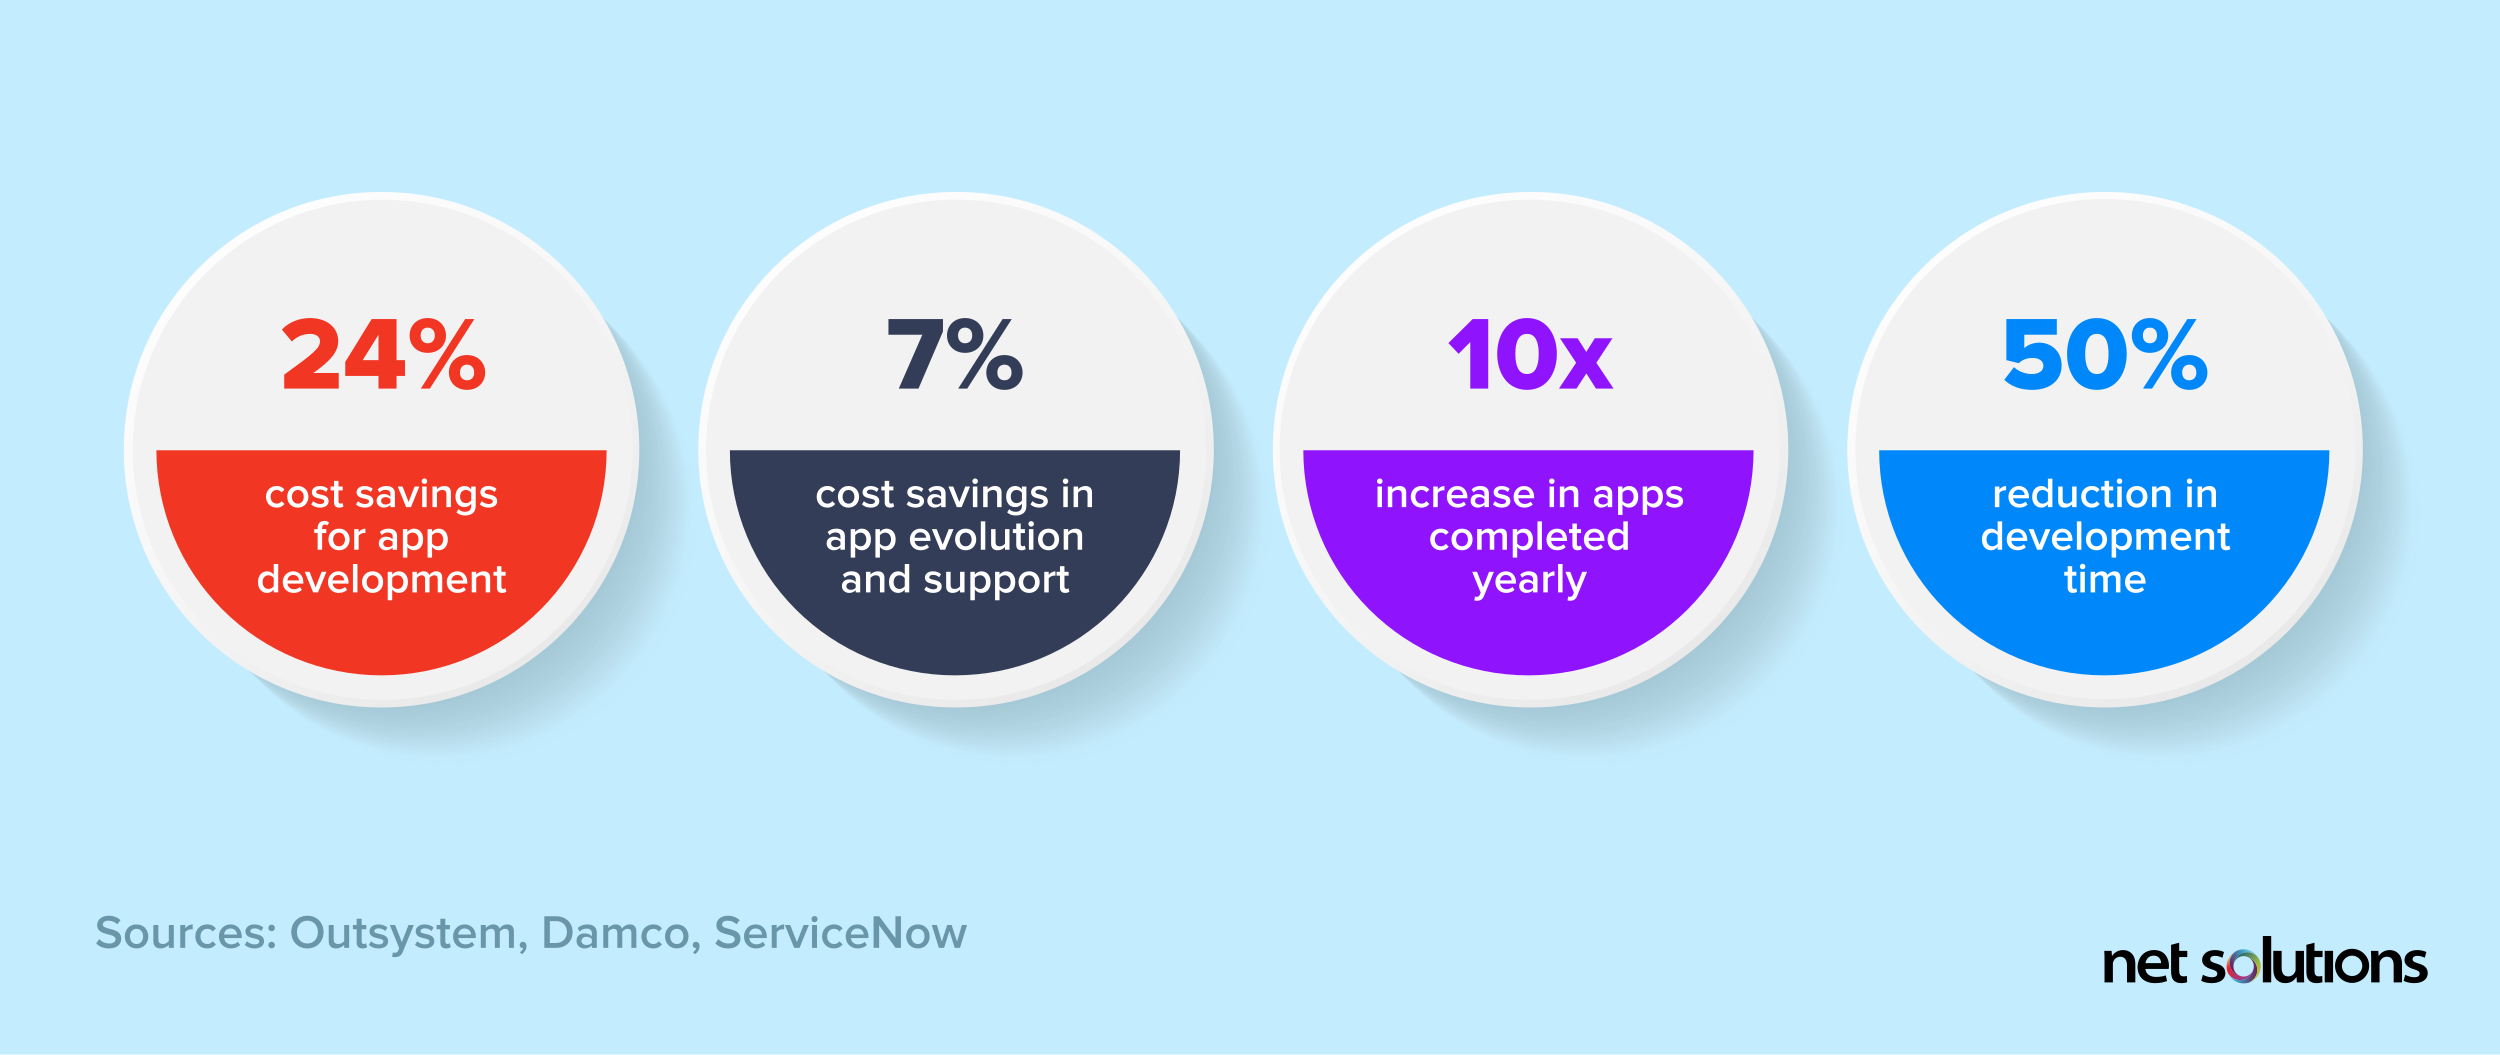 <svg xmlns="http://www.w3.org/2000/svg" width="1055" height="445" viewBox="0 0 1055 445" fill="none"><rect width="1055" height="445" fill="#C3EDFF"></rect><g opacity="0.17"><g opacity="0.045"><path d="M188.426 322.695C246.698 322.695 293.937 275.456 293.937 217.184C293.937 158.912 246.698 111.673 188.426 111.673C130.153 111.673 82.914 158.912 82.914 217.184C82.914 275.456 130.153 322.695 188.426 322.695Z" fill="#ABABAB"></path></g><g opacity="0.091"><path d="M187.121 321.39C245.393 321.39 292.632 274.151 292.632 215.879C292.632 157.606 245.393 110.367 187.121 110.367C128.848 110.367 81.609 157.606 81.609 215.879C81.609 274.151 128.848 321.39 187.121 321.39Z" fill="#A3A3A3"></path></g><g opacity="0.136"><path d="M185.816 320.086C244.088 320.086 291.327 272.846 291.327 214.574C291.327 156.302 244.088 109.063 185.816 109.063C127.543 109.063 80.304 156.302 80.304 214.574C80.304 272.846 127.543 320.086 185.816 320.086Z" fill="#9B9B9B"></path></g><g opacity="0.182"><path d="M184.51 318.78C242.783 318.78 290.022 271.541 290.022 213.268C290.022 154.996 242.783 107.757 184.51 107.757C126.238 107.757 78.999 154.996 78.999 213.268C78.999 271.541 126.238 318.78 184.51 318.78Z" fill="#929292"></path></g><g opacity="0.227"><path d="M183.205 317.475C241.478 317.475 288.717 270.236 288.717 211.964C288.717 153.692 241.478 106.452 183.205 106.452C124.933 106.452 77.694 153.692 77.694 211.964C77.694 270.236 124.933 317.475 183.205 317.475Z" fill="#8A8A8A"></path></g><g opacity="0.273"><path d="M181.9 316.17C240.172 316.17 287.411 268.931 287.411 210.659C287.411 152.386 240.172 105.147 181.9 105.147C123.628 105.147 76.389 152.386 76.389 210.659C76.389 268.931 123.628 316.17 181.9 316.17Z" fill="#828282"></path></g><g opacity="0.318"><path d="M180.595 314.865C238.867 314.865 286.106 267.626 286.106 209.353C286.106 151.081 238.867 103.842 180.595 103.842C122.323 103.842 75.084 151.081 75.084 209.353C75.084 267.626 122.323 314.865 180.595 314.865Z" fill="#7A7A7A"></path></g><g opacity="0.364"><path d="M179.29 313.56C237.562 313.56 284.801 266.321 284.801 208.048C284.801 149.776 237.562 102.537 179.29 102.537C121.018 102.537 73.779 149.776 73.779 208.048C73.779 266.321 121.018 313.56 179.29 313.56Z" fill="#727272"></path></g><g opacity="0.409"><path d="M177.985 312.254C236.257 312.254 283.496 265.015 283.496 206.743C283.496 148.471 236.257 101.232 177.985 101.232C119.713 101.232 72.474 148.471 72.474 206.743C72.474 265.015 119.713 312.254 177.985 312.254Z" fill="#6A6A6A"></path></g><g opacity="0.455"><path d="M176.68 310.949C234.952 310.949 282.191 263.71 282.191 205.438C282.191 147.166 234.952 99.927 176.68 99.927C118.408 99.927 71.168 147.166 71.168 205.438C71.168 263.71 118.408 310.949 176.68 310.949Z" fill="#626262"></path></g><g opacity="0.5"><path d="M175.375 309.644C233.647 309.644 280.886 262.405 280.886 204.133C280.886 145.86 233.647 98.621 175.375 98.621C117.102 98.621 69.863 145.86 69.863 204.133C69.863 262.405 117.102 309.644 175.375 309.644Z" fill="#595959"></path></g><g opacity="0.545"><path d="M174.069 308.339C232.341 308.339 279.58 261.1 279.58 202.828C279.58 144.555 232.341 97.316 174.069 97.316C115.797 97.316 68.558 144.555 68.558 202.828C68.558 261.1 115.797 308.339 174.069 308.339Z" fill="#515151"></path></g><g opacity="0.591"><path d="M172.764 307.034C231.037 307.034 278.276 259.795 278.276 201.522C278.276 143.25 231.037 96.011 172.764 96.011C114.492 96.011 67.253 143.25 67.253 201.522C67.253 259.795 114.492 307.034 172.764 307.034Z" fill="#494949"></path></g><g opacity="0.636"><path d="M171.461 305.729C229.733 305.729 276.972 258.49 276.972 200.218C276.972 141.945 229.733 94.707 171.461 94.707C113.188 94.707 65.949 141.945 65.949 200.218C65.949 258.49 113.188 305.729 171.461 305.729Z" fill="#414141"></path></g><g opacity="0.682"><path d="M170.155 304.423C228.428 304.423 275.667 257.184 275.667 198.912C275.667 140.64 228.428 93.401 170.155 93.401C111.883 93.401 64.644 140.64 64.644 198.912C64.644 257.184 111.883 304.423 170.155 304.423Z" fill="#393939"></path></g><g opacity="0.727"><path d="M168.85 303.119C227.123 303.119 274.362 255.88 274.362 197.607C274.362 139.335 227.123 92.096 168.85 92.096C110.578 92.096 63.339 139.335 63.339 197.607C63.339 255.88 110.578 303.119 168.85 303.119Z" fill="#313131"></path></g><g opacity="0.773"><path d="M167.545 301.814C225.817 301.814 273.056 254.575 273.056 196.302C273.056 138.03 225.817 90.791 167.545 90.791C109.273 90.791 62.034 138.03 62.034 196.302C62.034 254.575 109.273 301.814 167.545 301.814Z" fill="#292929"></path></g><g opacity="0.818"><path d="M166.24 300.508C224.512 300.508 271.751 253.269 271.751 194.997C271.751 136.725 224.512 89.486 166.24 89.486C107.968 89.486 60.729 136.725 60.729 194.997C60.729 253.269 107.968 300.508 166.24 300.508Z" fill="#212121"></path></g><g opacity="0.864"><path d="M164.935 299.203C223.207 299.203 270.446 251.964 270.446 193.692C270.446 135.42 223.207 88.18 164.935 88.18C106.663 88.18 59.424 135.42 59.424 193.692C59.424 251.964 106.663 299.203 164.935 299.203Z" fill="#181818"></path></g><g opacity="0.909"><path d="M163.63 297.898C221.902 297.898 269.141 250.659 269.141 192.387C269.141 134.114 221.902 86.875 163.63 86.875C105.358 86.875 58.118 134.114 58.118 192.387C58.118 250.659 105.358 297.898 163.63 297.898Z" fill="#101010"></path></g><g opacity="0.955"><path d="M162.325 296.593C220.597 296.593 267.836 249.354 267.836 191.082C267.836 132.809 220.597 85.57 162.325 85.57C104.052 85.57 56.813 132.809 56.813 191.082C56.813 249.354 104.052 296.593 162.325 296.593Z" fill="#080808"></path></g><path d="M161.02 295.288C219.292 295.288 266.531 248.049 266.531 189.776C266.531 131.504 219.292 84.265 161.02 84.265C102.747 84.265 55.508 131.504 55.508 189.776C55.508 248.049 102.747 295.288 161.02 295.288Z" fill="black"></path></g><path d="M161.019 298.559C221.096 298.559 269.799 249.857 269.799 189.779C269.799 129.702 221.096 81 161.019 81C100.942 81 52.24 129.702 52.24 189.779C52.24 249.857 100.942 298.559 161.019 298.559Z" fill="url(#paint0_linear_412_3947)"></path><path d="M161.511 295.336C219.784 295.336 267.023 248.097 267.023 189.825C267.023 131.553 219.784 84.314 161.511 84.314C103.239 84.314 56 131.553 56 189.825C56 248.097 103.239 295.336 161.511 295.336Z" fill="#F2F2F2"></path><path d="M256 190C256 215.196 245.991 239.359 228.175 257.175C210.359 274.991 186.196 285 161 285C135.804 285 111.641 274.991 93.825 257.175C76.009 239.359 66 215.196 66 190L161 190H256Z" fill="#F13624"></path><path d="M142.948 164H119.936V158.104C132.652 148.908 135.028 146.884 135.028 143.936C135.028 141.956 133.136 140.9 130.98 140.9C127.724 140.9 125.26 142.132 123.148 144.112L118.968 139.096C122.092 135.664 126.756 134.212 130.848 134.212C137.756 134.212 142.728 138.084 142.728 143.936C142.728 148.468 139.516 152.296 132.212 157.4H142.948V164ZM167.343 164H159.731V158.632H145.695V152.736L156.827 134.652H167.343V151.988H170.907V158.632H167.343V164ZM159.731 151.988V141.252L153.043 151.988H159.731ZM180.464 148.908C175.844 148.908 172.852 145.696 172.852 141.604C172.852 137.468 175.844 134.212 180.464 134.212C185.172 134.212 188.208 137.468 188.208 141.604C188.208 145.696 185.172 148.908 180.464 148.908ZM181.388 164H177.56L196.304 134.652H200.176L181.388 164ZM197.096 164.528C192.432 164.528 189.44 161.316 189.44 157.224C189.44 153.088 192.432 149.832 197.096 149.832C201.716 149.832 204.752 153.088 204.752 157.224C204.752 161.316 201.716 164.528 197.096 164.528ZM180.464 144.86C182.18 144.86 183.5 143.716 183.5 141.604C183.5 139.404 182.18 138.26 180.464 138.26C178.792 138.26 177.516 139.404 177.516 141.604C177.516 143.716 178.792 144.86 180.464 144.86ZM197.096 160.48C198.812 160.48 200.088 159.38 200.088 157.224C200.088 155.024 198.812 153.88 197.096 153.88C195.38 153.88 194.104 155.024 194.104 157.224C194.104 159.38 195.38 160.48 197.096 160.48Z" fill="#F13624"></path><path d="M116.728 214.216C114.1 214.216 112.246 212.272 112.246 209.644C112.246 207.016 114.1 205.09 116.728 205.09C118.438 205.09 119.446 205.81 120.058 206.638L118.816 207.772C118.33 207.088 117.664 206.764 116.818 206.764C115.252 206.764 114.19 207.952 114.19 209.644C114.19 211.336 115.252 212.542 116.818 212.542C117.664 212.542 118.33 212.182 118.816 211.498L120.058 212.668C119.446 213.478 118.438 214.216 116.728 214.216ZM125.675 214.216C122.903 214.216 121.211 212.128 121.211 209.644C121.211 207.142 122.903 205.09 125.675 205.09C128.447 205.09 130.139 207.142 130.139 209.644C130.139 212.128 128.447 214.216 125.675 214.216ZM125.675 212.542C127.295 212.542 128.177 211.192 128.177 209.644C128.177 208.114 127.295 206.764 125.675 206.764C124.073 206.764 123.173 208.114 123.173 209.644C123.173 211.192 124.073 212.542 125.675 212.542ZM135.057 214.216C133.563 214.216 132.231 213.73 131.331 212.848L132.195 211.498C132.807 212.128 134.013 212.704 135.129 212.704C136.263 212.704 136.857 212.236 136.857 211.552C136.857 209.842 131.601 211.066 131.601 207.718C131.601 206.296 132.825 205.09 135.021 205.09C136.497 205.09 137.613 205.612 138.387 206.296L137.595 207.628C137.073 207.052 136.119 206.584 135.021 206.584C134.031 206.584 133.419 207.052 133.419 207.664C133.419 209.194 138.675 208.042 138.675 211.498C138.675 213.046 137.397 214.216 135.057 214.216ZM143.187 214.216C141.711 214.216 140.955 213.424 140.955 211.966V206.944H139.515V205.306H140.955V202.93H142.845V205.306H144.609V206.944H142.845V211.498C142.845 212.092 143.133 212.542 143.673 212.542C144.033 212.542 144.357 212.38 144.501 212.218L144.951 213.658C144.609 213.964 144.051 214.216 143.187 214.216ZM153.936 214.216C152.442 214.216 151.11 213.73 150.21 212.848L151.074 211.498C151.686 212.128 152.892 212.704 154.008 212.704C155.142 212.704 155.736 212.236 155.736 211.552C155.736 209.842 150.48 211.066 150.48 207.718C150.48 206.296 151.704 205.09 153.9 205.09C155.376 205.09 156.492 205.612 157.266 206.296L156.474 207.628C155.952 207.052 154.998 206.584 153.9 206.584C152.91 206.584 152.298 207.052 152.298 207.664C152.298 209.194 157.554 208.042 157.554 211.498C157.554 213.046 156.276 214.216 153.936 214.216ZM166.656 214H164.766V213.046C164.118 213.802 163.092 214.216 161.94 214.216C160.536 214.216 158.934 213.244 158.934 211.336C158.934 209.32 160.518 208.492 161.94 208.492C163.128 208.492 164.118 208.87 164.766 209.608V208.312C164.766 207.304 163.92 206.692 162.732 206.692C161.76 206.692 160.896 207.052 160.158 207.808L159.366 206.494C160.374 205.522 161.634 205.09 163.02 205.09C164.964 205.09 166.656 205.9 166.656 208.222V214ZM162.696 212.92C163.506 212.92 164.316 212.614 164.766 212.02V210.688C164.316 210.094 163.506 209.788 162.696 209.788C161.634 209.788 160.824 210.418 160.824 211.354C160.824 212.308 161.634 212.92 162.696 212.92ZM173.426 214H171.392L167.846 205.306H169.88L172.418 211.822L174.956 205.306H176.972L173.426 214ZM179.113 204.244C178.465 204.244 177.943 203.722 177.943 203.074C177.943 202.426 178.465 201.904 179.113 201.904C179.761 201.904 180.283 202.426 180.283 203.074C180.283 203.722 179.761 204.244 179.113 204.244ZM180.049 214H178.159V205.306H180.049V214ZM190.276 214H188.386V208.564C188.386 207.196 187.684 206.764 186.622 206.764C185.668 206.764 184.84 207.34 184.39 207.916V214H182.5V205.306H184.39V206.476C184.966 205.792 186.1 205.09 187.468 205.09C189.34 205.09 190.276 206.098 190.276 207.88V214ZM196.277 217.528C194.801 217.528 193.703 217.204 192.623 216.232L193.505 214.864C194.225 215.674 195.125 215.98 196.277 215.98C197.519 215.98 198.851 215.404 198.851 213.55V212.56C198.185 213.442 197.195 214.018 196.061 214.018C193.847 214.018 192.209 212.416 192.209 209.554C192.209 206.728 193.811 205.09 196.061 205.09C197.159 205.09 198.149 205.576 198.851 206.512V205.306H200.741V213.55C200.741 216.682 198.401 217.528 196.277 217.528ZM196.619 212.326C197.501 212.326 198.419 211.804 198.851 211.174V207.916C198.419 207.286 197.501 206.764 196.619 206.764C195.107 206.764 194.153 207.88 194.153 209.554C194.153 211.228 195.107 212.326 196.619 212.326ZM206.178 214.216C204.684 214.216 203.352 213.73 202.452 212.848L203.316 211.498C203.928 212.128 205.134 212.704 206.25 212.704C207.384 212.704 207.978 212.236 207.978 211.552C207.978 209.842 202.722 211.066 202.722 207.718C202.722 206.296 203.946 205.09 206.142 205.09C207.618 205.09 208.734 205.612 209.508 206.296L208.716 207.628C208.194 207.052 207.24 206.584 206.142 206.584C205.152 206.584 204.54 207.052 204.54 207.664C204.54 209.194 209.796 208.042 209.796 211.498C209.796 213.046 208.518 214.216 206.178 214.216ZM135.938 232H134.048V224.944H132.608V223.306H134.048V222.82C134.048 220.93 135.146 219.814 136.784 219.814C137.576 219.814 138.35 220.012 138.872 220.57L138.134 221.74C137.882 221.506 137.558 221.362 137.144 221.362C136.388 221.362 135.938 221.848 135.938 222.82V223.306H137.702V224.944H135.938V232ZM143.077 232.216C140.305 232.216 138.613 230.128 138.613 227.644C138.613 225.142 140.305 223.09 143.077 223.09C145.849 223.09 147.541 225.142 147.541 227.644C147.541 230.128 145.849 232.216 143.077 232.216ZM143.077 230.542C144.697 230.542 145.579 229.192 145.579 227.644C145.579 226.114 144.697 224.764 143.077 224.764C141.475 224.764 140.575 226.114 140.575 227.644C140.575 229.192 141.475 230.542 143.077 230.542ZM151.361 232H149.471V223.306H151.361V224.566C152.027 223.738 153.071 223.09 154.187 223.09V224.962C154.025 224.926 153.845 224.908 153.611 224.908C152.801 224.908 151.739 225.448 151.361 226.078V232ZM167.57 232H165.68V231.046C165.032 231.802 164.006 232.216 162.854 232.216C161.45 232.216 159.848 231.244 159.848 229.336C159.848 227.32 161.432 226.492 162.854 226.492C164.042 226.492 165.032 226.87 165.68 227.608V226.312C165.68 225.304 164.834 224.692 163.646 224.692C162.674 224.692 161.81 225.052 161.072 225.808L160.28 224.494C161.288 223.522 162.548 223.09 163.934 223.09C165.878 223.09 167.57 223.9 167.57 226.222V232ZM163.61 230.92C164.42 230.92 165.23 230.614 165.68 230.02V228.688C165.23 228.094 164.42 227.788 163.61 227.788C162.548 227.788 161.738 228.418 161.738 229.354C161.738 230.308 162.548 230.92 163.61 230.92ZM174.7 232.216C173.602 232.216 172.63 231.712 171.91 230.794V235.312H170.02V223.306H171.91V224.494C172.558 223.63 173.566 223.09 174.7 223.09C176.95 223.09 178.552 224.782 178.552 227.644C178.552 230.506 176.95 232.216 174.7 232.216ZM174.142 230.542C175.636 230.542 176.608 229.336 176.608 227.644C176.608 225.952 175.636 224.764 174.142 224.764C173.26 224.764 172.342 225.268 171.91 225.916V229.354C172.324 230.002 173.26 230.542 174.142 230.542ZM185.124 232.216C184.026 232.216 183.054 231.712 182.334 230.794V235.312H180.444V223.306H182.334V224.494C182.982 223.63 183.99 223.09 185.124 223.09C187.374 223.09 188.976 224.782 188.976 227.644C188.976 230.506 187.374 232.216 185.124 232.216ZM184.566 230.542C186.06 230.542 187.032 229.336 187.032 227.644C187.032 225.952 186.06 224.764 184.566 224.764C183.684 224.764 182.766 225.268 182.334 225.916V229.354C182.748 230.002 183.684 230.542 184.566 230.542ZM117.403 250H115.513V248.812C114.847 249.676 113.857 250.216 112.723 250.216C110.509 250.216 108.871 248.524 108.871 245.644C108.871 242.836 110.491 241.09 112.723 241.09C113.821 241.09 114.829 241.576 115.513 242.512V237.994H117.403V250ZM113.281 248.542C114.163 248.542 115.099 248.02 115.513 247.372V243.934C115.099 243.286 114.163 242.764 113.281 242.764C111.769 242.764 110.815 243.97 110.815 245.644C110.815 247.336 111.769 248.542 113.281 248.542ZM123.884 250.216C121.256 250.216 119.33 248.398 119.33 245.644C119.33 243.124 121.166 241.09 123.74 241.09C126.35 241.09 128.006 243.07 128.006 245.806V246.274H121.31C121.454 247.57 122.426 248.668 124.064 248.668C124.928 248.668 125.918 248.326 126.548 247.696L127.412 248.938C126.53 249.766 125.252 250.216 123.884 250.216ZM126.188 244.924C126.134 243.898 125.432 242.638 123.722 242.638C122.12 242.638 121.364 243.88 121.292 244.924H126.188ZM134.191 250H132.157L128.611 241.306H130.645L133.183 247.822L135.721 241.306H137.737L134.191 250ZM142.956 250.216C140.328 250.216 138.402 248.398 138.402 245.644C138.402 243.124 140.238 241.09 142.812 241.09C145.422 241.09 147.078 243.07 147.078 245.806V246.274H140.382C140.526 247.57 141.498 248.668 143.136 248.668C144 248.668 144.99 248.326 145.62 247.696L146.484 248.938C145.602 249.766 144.324 250.216 142.956 250.216ZM145.26 244.924C145.206 243.898 144.504 242.638 142.794 242.638C141.192 242.638 140.436 243.88 140.364 244.924H145.26ZM150.834 250H148.944V237.994H150.834V250ZM157.228 250.216C154.456 250.216 152.764 248.128 152.764 245.644C152.764 243.142 154.456 241.09 157.228 241.09C160 241.09 161.692 243.142 161.692 245.644C161.692 248.128 160 250.216 157.228 250.216ZM157.228 248.542C158.848 248.542 159.73 247.192 159.73 245.644C159.73 244.114 158.848 242.764 157.228 242.764C155.626 242.764 154.726 244.114 154.726 245.644C154.726 247.192 155.626 248.542 157.228 248.542ZM168.301 250.216C167.203 250.216 166.231 249.712 165.511 248.794V253.312H163.621V241.306H165.511V242.494C166.159 241.63 167.167 241.09 168.301 241.09C170.551 241.09 172.153 242.782 172.153 245.644C172.153 248.506 170.551 250.216 168.301 250.216ZM167.743 248.542C169.237 248.542 170.209 247.336 170.209 245.644C170.209 243.952 169.237 242.764 167.743 242.764C166.861 242.764 165.943 243.268 165.511 243.916V247.354C165.925 248.002 166.861 248.542 167.743 248.542ZM186.609 250H184.719V244.33C184.719 243.394 184.305 242.764 183.279 242.764C182.433 242.764 181.641 243.34 181.263 243.916V250H179.373V244.33C179.373 243.394 178.977 242.764 177.951 242.764C177.105 242.764 176.331 243.358 175.935 243.916V250H174.045V241.306H175.935V242.476C176.313 241.954 177.447 241.09 178.779 241.09C180.075 241.09 180.867 241.738 181.155 242.674C181.641 241.9 182.793 241.09 184.107 241.09C185.691 241.09 186.609 241.954 186.609 243.718V250ZM193.089 250.216C190.461 250.216 188.535 248.398 188.535 245.644C188.535 243.124 190.371 241.09 192.945 241.09C195.555 241.09 197.211 243.07 197.211 245.806V246.274H190.515C190.659 247.57 191.631 248.668 193.269 248.668C194.133 248.668 195.123 248.326 195.753 247.696L196.617 248.938C195.735 249.766 194.457 250.216 193.089 250.216ZM195.393 244.924C195.339 243.898 194.637 242.638 192.927 242.638C191.325 242.638 190.569 243.88 190.497 244.924H195.393ZM206.853 250H204.963V244.564C204.963 243.196 204.261 242.764 203.199 242.764C202.245 242.764 201.417 243.34 200.967 243.916V250H199.077V241.306H200.967V242.476C201.543 241.792 202.677 241.09 204.045 241.09C205.917 241.09 206.853 242.098 206.853 243.88V250ZM211.935 250.216C210.459 250.216 209.703 249.424 209.703 247.966V242.944H208.263V241.306H209.703V238.93H211.593V241.306H213.357V242.944H211.593V247.498C211.593 248.092 211.881 248.542 212.421 248.542C212.781 248.542 213.105 248.38 213.249 248.218L213.699 249.658C213.357 249.964 212.799 250.216 211.935 250.216Z" fill="white"></path><g opacity="0.17"><g opacity="0.045"><path d="M430.867 322.695C489.139 322.695 536.378 275.456 536.378 217.184C536.378 158.912 489.139 111.673 430.867 111.673C372.594 111.673 325.355 158.912 325.355 217.184C325.355 275.456 372.594 322.695 430.867 322.695Z" fill="#ABABAB"></path></g><g opacity="0.091"><path d="M429.561 321.39C487.834 321.39 535.073 274.151 535.073 215.879C535.073 157.606 487.834 110.367 429.561 110.367C371.289 110.367 324.05 157.606 324.05 215.879C324.05 274.151 371.289 321.39 429.561 321.39Z" fill="#A3A3A3"></path></g><g opacity="0.136"><path d="M428.256 320.086C486.529 320.086 533.768 272.846 533.768 214.574C533.768 156.302 486.529 109.063 428.256 109.063C369.984 109.063 322.745 156.302 322.745 214.574C322.745 272.846 369.984 320.086 428.256 320.086Z" fill="#9B9B9B"></path></g><g opacity="0.182"><path d="M426.951 318.78C485.223 318.78 532.462 271.541 532.462 213.268C532.462 154.996 485.223 107.757 426.951 107.757C368.679 107.757 321.44 154.996 321.44 213.268C321.44 271.541 368.679 318.78 426.951 318.78Z" fill="#929292"></path></g><g opacity="0.227"><path d="M425.646 317.475C483.918 317.475 531.157 270.236 531.157 211.964C531.157 153.692 483.918 106.452 425.646 106.452C367.374 106.452 320.135 153.692 320.135 211.964C320.135 270.236 367.374 317.475 425.646 317.475Z" fill="#8A8A8A"></path></g><g opacity="0.273"><path d="M424.341 316.17C482.613 316.17 529.852 268.931 529.852 210.659C529.852 152.386 482.613 105.147 424.341 105.147C366.068 105.147 318.829 152.386 318.829 210.659C318.829 268.931 366.068 316.17 424.341 316.17Z" fill="#828282"></path></g><g opacity="0.318"><path d="M423.036 314.865C481.308 314.865 528.547 267.626 528.547 209.353C528.547 151.081 481.308 103.842 423.036 103.842C364.763 103.842 317.524 151.081 317.524 209.353C317.524 267.626 364.763 314.865 423.036 314.865Z" fill="#7A7A7A"></path></g><g opacity="0.364"><path d="M421.73 313.56C480.003 313.56 527.242 266.321 527.242 208.048C527.242 149.776 480.003 102.537 421.73 102.537C363.458 102.537 316.219 149.776 316.219 208.048C316.219 266.321 363.458 313.56 421.73 313.56Z" fill="#727272"></path></g><g opacity="0.409"><path d="M420.425 312.254C478.698 312.254 525.937 265.015 525.937 206.743C525.937 148.471 478.698 101.232 420.425 101.232C362.153 101.232 314.914 148.471 314.914 206.743C314.914 265.015 362.153 312.254 420.425 312.254Z" fill="#6A6A6A"></path></g><g opacity="0.455"><path d="M419.12 310.949C477.392 310.949 524.631 263.71 524.631 205.438C524.631 147.166 477.392 99.927 419.12 99.927C360.848 99.927 313.609 147.166 313.609 205.438C313.609 263.71 360.848 310.949 419.12 310.949Z" fill="#626262"></path></g><g opacity="0.5"><path d="M417.815 309.644C476.087 309.644 523.326 262.405 523.326 204.133C523.326 145.86 476.087 98.621 417.815 98.621C359.543 98.621 312.304 145.86 312.304 204.133C312.304 262.405 359.543 309.644 417.815 309.644Z" fill="#595959"></path></g><g opacity="0.545"><path d="M416.51 308.339C474.782 308.339 522.021 261.1 522.021 202.828C522.021 144.555 474.782 97.316 416.51 97.316C358.237 97.316 310.998 144.555 310.998 202.828C310.998 261.1 358.237 308.339 416.51 308.339Z" fill="#515151"></path></g><g opacity="0.591"><path d="M415.205 307.034C473.477 307.034 520.716 259.795 520.716 201.522C520.716 143.25 473.477 96.011 415.205 96.011C356.932 96.011 309.693 143.25 309.693 201.522C309.693 259.795 356.932 307.034 415.205 307.034Z" fill="#494949"></path></g><g opacity="0.636"><path d="M413.902 305.729C472.174 305.729 519.413 258.49 519.413 200.218C519.413 141.945 472.174 94.707 413.902 94.707C355.629 94.707 308.39 141.945 308.39 200.218C308.39 258.49 355.629 305.729 413.902 305.729Z" fill="#414141"></path></g><g opacity="0.682"><path d="M412.596 304.423C470.869 304.423 518.108 257.184 518.108 198.912C518.108 140.64 470.869 93.401 412.596 93.401C354.324 93.401 307.085 140.64 307.085 198.912C307.085 257.184 354.324 304.423 412.596 304.423Z" fill="#393939"></path></g><g opacity="0.727"><path d="M411.291 303.119C469.564 303.119 516.803 255.88 516.803 197.607C516.803 139.335 469.564 92.096 411.291 92.096C353.019 92.096 305.78 139.335 305.78 197.607C305.78 255.88 353.019 303.119 411.291 303.119Z" fill="#313131"></path></g><g opacity="0.773"><path d="M409.986 301.814C468.258 301.814 515.497 254.575 515.497 196.302C515.497 138.03 468.258 90.791 409.986 90.791C351.714 90.791 304.475 138.03 304.475 196.302C304.475 254.575 351.714 301.814 409.986 301.814Z" fill="#292929"></path></g><g opacity="0.818"><path d="M408.681 300.508C466.953 300.508 514.192 253.269 514.192 194.997C514.192 136.725 466.953 89.486 408.681 89.486C350.409 89.486 303.17 136.725 303.17 194.997C303.17 253.269 350.409 300.508 408.681 300.508Z" fill="#212121"></path></g><g opacity="0.864"><path d="M407.376 299.203C465.648 299.203 512.887 251.964 512.887 193.692C512.887 135.42 465.648 88.18 407.376 88.18C349.104 88.18 301.865 135.42 301.865 193.692C301.865 251.964 349.104 299.203 407.376 299.203Z" fill="#181818"></path></g><g opacity="0.909"><path d="M406.071 297.898C464.343 297.898 511.582 250.659 511.582 192.387C511.582 134.114 464.343 86.875 406.071 86.875C347.798 86.875 300.559 134.114 300.559 192.387C300.559 250.659 347.798 297.898 406.071 297.898Z" fill="#101010"></path></g><g opacity="0.955"><path d="M404.766 296.593C463.038 296.593 510.277 249.354 510.277 191.082C510.277 132.809 463.038 85.57 404.766 85.57C346.494 85.57 299.255 132.809 299.255 191.082C299.255 249.354 346.494 296.593 404.766 296.593Z" fill="#080808"></path></g><path d="M403.461 295.288C461.733 295.288 508.972 248.049 508.972 189.776C508.972 131.504 461.733 84.265 403.461 84.265C345.188 84.265 297.949 131.504 297.949 189.776C297.949 248.049 345.188 295.288 403.461 295.288Z" fill="black"></path></g><path d="M403.46 298.559C463.537 298.559 512.239 249.857 512.239 189.779C512.239 129.702 463.537 81 403.46 81C343.383 81 294.681 129.702 294.681 189.779C294.681 249.857 343.383 298.559 403.46 298.559Z" fill="url(#paint1_linear_412_3947)"></path><path d="M403.511 295.288C461.784 295.288 509.023 248.049 509.023 189.776C509.023 131.504 461.784 84.265 403.511 84.265C345.239 84.265 298 131.504 298 189.776C298 248.049 345.239 295.288 403.511 295.288Z" fill="#F2F2F2"></path><path d="M498 190C498 215.196 487.991 239.359 470.175 257.175C452.359 274.991 428.196 285 403 285C377.805 285 353.641 274.991 335.825 257.175C318.009 239.359 308 215.196 308 190L403 190H498Z" fill="#343D58"></path><path d="M387.596 164H379.28L389.224 141.252H374.924V134.652H397.936V139.888L387.596 164ZM407.245 148.908C402.625 148.908 399.633 145.696 399.633 141.604C399.633 137.468 402.625 134.212 407.245 134.212C411.953 134.212 414.989 137.468 414.989 141.604C414.989 145.696 411.953 148.908 407.245 148.908ZM408.169 164H404.341L423.085 134.652H426.957L408.169 164ZM423.877 164.528C419.213 164.528 416.221 161.316 416.221 157.224C416.221 153.088 419.213 149.832 423.877 149.832C428.497 149.832 431.533 153.088 431.533 157.224C431.533 161.316 428.497 164.528 423.877 164.528ZM407.245 144.86C408.961 144.86 410.281 143.716 410.281 141.604C410.281 139.404 408.961 138.26 407.245 138.26C405.573 138.26 404.297 139.404 404.297 141.604C404.297 143.716 405.573 144.86 407.245 144.86ZM423.877 160.48C425.593 160.48 426.869 159.38 426.869 157.224C426.869 155.024 425.593 153.88 423.877 153.88C422.161 153.88 420.885 155.024 420.885 157.224C420.885 159.38 422.161 160.48 423.877 160.48Z" fill="#343D58"></path><path d="M349.122 214.216C346.494 214.216 344.64 212.272 344.64 209.644C344.64 207.016 346.494 205.09 349.122 205.09C350.832 205.09 351.84 205.81 352.452 206.638L351.21 207.772C350.724 207.088 350.058 206.764 349.212 206.764C347.646 206.764 346.583 207.952 346.583 209.644C346.583 211.336 347.646 212.542 349.212 212.542C350.058 212.542 350.724 212.182 351.21 211.498L352.452 212.668C351.84 213.478 350.832 214.216 349.122 214.216ZM358.068 214.216C355.296 214.216 353.604 212.128 353.604 209.644C353.604 207.142 355.296 205.09 358.068 205.09C360.84 205.09 362.532 207.142 362.532 209.644C362.532 212.128 360.84 214.216 358.068 214.216ZM358.068 212.542C359.688 212.542 360.57 211.192 360.57 209.644C360.57 208.114 359.688 206.764 358.068 206.764C356.466 206.764 355.566 208.114 355.566 209.644C355.566 211.192 356.466 212.542 358.068 212.542ZM367.45 214.216C365.956 214.216 364.624 213.73 363.724 212.848L364.588 211.498C365.2 212.128 366.406 212.704 367.522 212.704C368.656 212.704 369.25 212.236 369.25 211.552C369.25 209.842 363.994 211.066 363.994 207.718C363.994 206.296 365.218 205.09 367.414 205.09C368.89 205.09 370.006 205.612 370.78 206.296L369.988 207.628C369.466 207.052 368.512 206.584 367.414 206.584C366.424 206.584 365.812 207.052 365.812 207.664C365.812 209.194 371.068 208.042 371.068 211.498C371.068 213.046 369.79 214.216 367.45 214.216ZM375.581 214.216C374.105 214.216 373.349 213.424 373.349 211.966V206.944H371.909V205.306H373.349V202.93H375.239V205.306H377.003V206.944H375.239V211.498C375.239 212.092 375.527 212.542 376.067 212.542C376.427 212.542 376.751 212.38 376.895 212.218L377.345 213.658C377.003 213.964 376.445 214.216 375.581 214.216ZM386.329 214.216C384.835 214.216 383.503 213.73 382.603 212.848L383.467 211.498C384.079 212.128 385.285 212.704 386.401 212.704C387.535 212.704 388.129 212.236 388.129 211.552C388.129 209.842 382.873 211.066 382.873 207.718C382.873 206.296 384.097 205.09 386.293 205.09C387.769 205.09 388.885 205.612 389.659 206.296L388.867 207.628C388.345 207.052 387.391 206.584 386.293 206.584C385.303 206.584 384.691 207.052 384.691 207.664C384.691 209.194 389.947 208.042 389.947 211.498C389.947 213.046 388.669 214.216 386.329 214.216ZM399.049 214H397.159V213.046C396.511 213.802 395.485 214.216 394.333 214.216C392.929 214.216 391.327 213.244 391.327 211.336C391.327 209.32 392.911 208.492 394.333 208.492C395.521 208.492 396.511 208.87 397.159 209.608V208.312C397.159 207.304 396.313 206.692 395.125 206.692C394.153 206.692 393.289 207.052 392.551 207.808L391.759 206.494C392.767 205.522 394.027 205.09 395.413 205.09C397.357 205.09 399.049 205.9 399.049 208.222V214ZM395.089 212.92C395.899 212.92 396.709 212.614 397.159 212.02V210.688C396.709 210.094 395.899 209.788 395.089 209.788C394.027 209.788 393.217 210.418 393.217 211.354C393.217 212.308 394.027 212.92 395.089 212.92ZM405.819 214H403.785L400.239 205.306H402.273L404.811 211.822L407.349 205.306H409.365L405.819 214ZM411.506 204.244C410.858 204.244 410.336 203.722 410.336 203.074C410.336 202.426 410.858 201.904 411.506 201.904C412.154 201.904 412.676 202.426 412.676 203.074C412.676 203.722 412.154 204.244 411.506 204.244ZM412.442 214H410.552V205.306H412.442V214ZM422.67 214H420.78V208.564C420.78 207.196 420.078 206.764 419.016 206.764C418.062 206.764 417.234 207.34 416.784 207.916V214H414.894V205.306H416.784V206.476C417.36 205.792 418.494 205.09 419.862 205.09C421.734 205.09 422.67 206.098 422.67 207.88V214ZM428.67 217.528C427.194 217.528 426.096 217.204 425.016 216.232L425.898 214.864C426.618 215.674 427.518 215.98 428.67 215.98C429.912 215.98 431.244 215.404 431.244 213.55V212.56C430.578 213.442 429.588 214.018 428.454 214.018C426.24 214.018 424.602 212.416 424.602 209.554C424.602 206.728 426.204 205.09 428.454 205.09C429.552 205.09 430.542 205.576 431.244 206.512V205.306H433.134V213.55C433.134 216.682 430.794 217.528 428.67 217.528ZM429.012 212.326C429.894 212.326 430.812 211.804 431.244 211.174V207.916C430.812 207.286 429.894 206.764 429.012 206.764C427.5 206.764 426.546 207.88 426.546 209.554C426.546 211.228 427.5 212.326 429.012 212.326ZM438.571 214.216C437.077 214.216 435.745 213.73 434.845 212.848L435.709 211.498C436.321 212.128 437.527 212.704 438.643 212.704C439.777 212.704 440.371 212.236 440.371 211.552C440.371 209.842 435.115 211.066 435.115 207.718C435.115 206.296 436.339 205.09 438.535 205.09C440.011 205.09 441.127 205.612 441.901 206.296L441.109 207.628C440.587 207.052 439.633 206.584 438.535 206.584C437.545 206.584 436.933 207.052 436.933 207.664C436.933 209.194 442.189 208.042 442.189 211.498C442.189 213.046 440.911 214.216 438.571 214.216ZM449.668 204.244C449.02 204.244 448.498 203.722 448.498 203.074C448.498 202.426 449.02 201.904 449.668 201.904C450.316 201.904 450.838 202.426 450.838 203.074C450.838 203.722 450.316 204.244 449.668 204.244ZM450.604 214H448.714V205.306H450.604V214ZM460.832 214H458.942V208.564C458.942 207.196 458.24 206.764 457.178 206.764C456.224 206.764 455.396 207.34 454.946 207.916V214H453.056V205.306H454.946V206.476C455.522 205.792 456.656 205.09 458.024 205.09C459.896 205.09 460.832 206.098 460.832 207.88V214ZM356.554 232H354.664V231.046C354.016 231.802 352.99 232.216 351.838 232.216C350.434 232.216 348.832 231.244 348.832 229.336C348.832 227.32 350.416 226.492 351.838 226.492C353.026 226.492 354.016 226.87 354.664 227.608V226.312C354.664 225.304 353.818 224.692 352.63 224.692C351.658 224.692 350.794 225.052 350.056 225.808L349.264 224.494C350.272 223.522 351.532 223.09 352.918 223.09C354.862 223.09 356.554 223.9 356.554 226.222V232ZM352.594 230.92C353.404 230.92 354.214 230.614 354.664 230.02V228.688C354.214 228.094 353.404 227.788 352.594 227.788C351.532 227.788 350.722 228.418 350.722 229.354C350.722 230.308 351.532 230.92 352.594 230.92ZM363.684 232.216C362.586 232.216 361.614 231.712 360.894 230.794V235.312H359.004V223.306H360.894V224.494C361.542 223.63 362.55 223.09 363.684 223.09C365.934 223.09 367.536 224.782 367.536 227.644C367.536 230.506 365.934 232.216 363.684 232.216ZM363.126 230.542C364.62 230.542 365.592 229.336 365.592 227.644C365.592 225.952 364.62 224.764 363.126 224.764C362.244 224.764 361.326 225.268 360.894 225.916V229.354C361.308 230.002 362.244 230.542 363.126 230.542ZM374.108 232.216C373.01 232.216 372.038 231.712 371.318 230.794V235.312H369.428V223.306H371.318V224.494C371.966 223.63 372.974 223.09 374.108 223.09C376.358 223.09 377.96 224.782 377.96 227.644C377.96 230.506 376.358 232.216 374.108 232.216ZM373.55 230.542C375.044 230.542 376.016 229.336 376.016 227.644C376.016 225.952 375.044 224.764 373.55 224.764C372.668 224.764 371.75 225.268 371.318 225.916V229.354C371.732 230.002 372.668 230.542 373.55 230.542ZM388.525 232.216C385.897 232.216 383.971 230.398 383.971 227.644C383.971 225.124 385.807 223.09 388.381 223.09C390.991 223.09 392.647 225.07 392.647 227.806V228.274H385.951C386.095 229.57 387.067 230.668 388.705 230.668C389.569 230.668 390.559 230.326 391.189 229.696L392.053 230.938C391.171 231.766 389.893 232.216 388.525 232.216ZM390.829 226.924C390.775 225.898 390.073 224.638 388.363 224.638C386.761 224.638 386.005 225.88 385.933 226.924H390.829ZM398.832 232H396.798L393.252 223.306H395.286L397.824 229.822L400.362 223.306H402.378L398.832 232ZM407.507 232.216C404.735 232.216 403.043 230.128 403.043 227.644C403.043 225.142 404.735 223.09 407.507 223.09C410.279 223.09 411.971 225.142 411.971 227.644C411.971 230.128 410.279 232.216 407.507 232.216ZM407.507 230.542C409.127 230.542 410.009 229.192 410.009 227.644C410.009 226.114 409.127 224.764 407.507 224.764C405.905 224.764 405.005 226.114 405.005 227.644C405.005 229.192 405.905 230.542 407.507 230.542ZM415.791 232H413.901V219.994H415.791V232ZM426.001 232H424.111V230.848C423.499 231.532 422.419 232.216 421.051 232.216C419.179 232.216 418.243 231.226 418.243 229.462V223.306H420.133V228.76C420.133 230.11 420.817 230.542 421.897 230.542C422.851 230.542 423.679 229.984 424.111 229.408V223.306H426.001V232ZM431.083 232.216C429.607 232.216 428.851 231.424 428.851 229.966V224.944H427.411V223.306H428.851V220.93H430.741V223.306H432.505V224.944H430.741V229.498C430.741 230.092 431.029 230.542 431.569 230.542C431.929 230.542 432.253 230.38 432.397 230.218L432.847 231.658C432.505 231.964 431.947 232.216 431.083 232.216ZM435.157 222.244C434.509 222.244 433.987 221.722 433.987 221.074C433.987 220.426 434.509 219.904 435.157 219.904C435.805 219.904 436.327 220.426 436.327 221.074C436.327 221.722 435.805 222.244 435.157 222.244ZM436.093 232H434.203V223.306H436.093V232ZM442.487 232.216C439.715 232.216 438.023 230.128 438.023 227.644C438.023 225.142 439.715 223.09 442.487 223.09C445.259 223.09 446.951 225.142 446.951 227.644C446.951 230.128 445.259 232.216 442.487 232.216ZM442.487 230.542C444.107 230.542 444.989 229.192 444.989 227.644C444.989 226.114 444.107 224.764 442.487 224.764C440.885 224.764 439.985 226.114 439.985 227.644C439.985 229.192 440.885 230.542 442.487 230.542ZM456.657 232H454.767V226.564C454.767 225.196 454.065 224.764 453.003 224.764C452.049 224.764 451.221 225.34 450.771 225.916V232H448.881V223.306H450.771V224.476C451.347 223.792 452.481 223.09 453.849 223.09C455.721 223.09 456.657 224.098 456.657 225.88V232ZM363.005 250H361.115V249.046C360.467 249.802 359.441 250.216 358.289 250.216C356.885 250.216 355.283 249.244 355.283 247.336C355.283 245.32 356.867 244.492 358.289 244.492C359.477 244.492 360.467 244.87 361.115 245.608V244.312C361.115 243.304 360.269 242.692 359.081 242.692C358.109 242.692 357.245 243.052 356.507 243.808L355.715 242.494C356.723 241.522 357.983 241.09 359.369 241.09C361.313 241.09 363.005 241.9 363.005 244.222V250ZM359.045 248.92C359.855 248.92 360.665 248.614 361.115 248.02V246.688C360.665 246.094 359.855 245.788 359.045 245.788C357.983 245.788 357.173 246.418 357.173 247.354C357.173 248.308 357.983 248.92 359.045 248.92ZM373.231 250H371.341V244.564C371.341 243.196 370.639 242.764 369.577 242.764C368.623 242.764 367.795 243.34 367.345 243.916V250H365.455V241.306H367.345V242.476C367.921 241.792 369.055 241.09 370.423 241.09C372.295 241.09 373.231 242.098 373.231 243.88V250ZM383.696 250H381.806V248.812C381.14 249.676 380.15 250.216 379.016 250.216C376.802 250.216 375.164 248.524 375.164 245.644C375.164 242.836 376.784 241.09 379.016 241.09C380.114 241.09 381.122 241.576 381.806 242.512V237.994H383.696V250ZM379.574 248.542C380.456 248.542 381.392 248.02 381.806 247.372V243.934C381.392 243.286 380.456 242.764 379.574 242.764C378.062 242.764 377.108 243.97 377.108 245.644C377.108 247.336 378.062 248.542 379.574 248.542ZM393.774 250.216C392.28 250.216 390.948 249.73 390.048 248.848L390.912 247.498C391.524 248.128 392.73 248.704 393.846 248.704C394.98 248.704 395.574 248.236 395.574 247.552C395.574 245.842 390.318 247.066 390.318 243.718C390.318 242.296 391.542 241.09 393.738 241.09C395.214 241.09 396.33 241.612 397.104 242.296L396.312 243.628C395.79 243.052 394.836 242.584 393.738 242.584C392.748 242.584 392.136 243.052 392.136 243.664C392.136 245.194 397.392 244.042 397.392 247.498C397.392 249.046 396.114 250.216 393.774 250.216ZM407.034 250H405.144V248.848C404.532 249.532 403.452 250.216 402.084 250.216C400.212 250.216 399.276 249.226 399.276 247.462V241.306H401.166V246.76C401.166 248.11 401.85 248.542 402.93 248.542C403.884 248.542 404.712 247.984 405.144 247.408V241.306H407.034V250ZM414.169 250.216C413.071 250.216 412.099 249.712 411.379 248.794V253.312H409.489V241.306H411.379V242.494C412.027 241.63 413.035 241.09 414.169 241.09C416.419 241.09 418.021 242.782 418.021 245.644C418.021 248.506 416.419 250.216 414.169 250.216ZM413.611 248.542C415.105 248.542 416.077 247.336 416.077 245.644C416.077 243.952 415.105 242.764 413.611 242.764C412.729 242.764 411.811 243.268 411.379 243.916V247.354C411.793 248.002 412.729 248.542 413.611 248.542ZM424.592 250.216C423.494 250.216 422.522 249.712 421.802 248.794V253.312H419.912V241.306H421.802V242.494C422.45 241.63 423.458 241.09 424.592 241.09C426.842 241.09 428.444 242.782 428.444 245.644C428.444 248.506 426.842 250.216 424.592 250.216ZM424.034 248.542C425.528 248.542 426.5 247.336 426.5 245.644C426.5 243.952 425.528 242.764 424.034 242.764C423.152 242.764 422.234 243.268 421.802 243.916V247.354C422.216 248.002 423.152 248.542 424.034 248.542ZM434.278 250.216C431.506 250.216 429.814 248.128 429.814 245.644C429.814 243.142 431.506 241.09 434.278 241.09C437.05 241.09 438.742 243.142 438.742 245.644C438.742 248.128 437.05 250.216 434.278 250.216ZM434.278 248.542C435.898 248.542 436.78 247.192 436.78 245.644C436.78 244.114 435.898 242.764 434.278 242.764C432.676 242.764 431.776 244.114 431.776 245.644C431.776 247.192 432.676 248.542 434.278 248.542ZM442.562 250H440.672V241.306H442.562V242.566C443.228 241.738 444.272 241.09 445.388 241.09V242.962C445.226 242.926 445.046 242.908 444.812 242.908C444.002 242.908 442.94 243.448 442.562 244.078V250ZM449.54 250.216C448.064 250.216 447.308 249.424 447.308 247.966V242.944H445.868V241.306H447.308V238.93H449.198V241.306H450.962V242.944H449.198V247.498C449.198 248.092 449.486 248.542 450.026 248.542C450.386 248.542 450.71 248.38 450.854 248.218L451.304 249.658C450.962 249.964 450.404 250.216 449.54 250.216Z" fill="white"></path><g opacity="0.17"><g opacity="0.045"><path d="M673.308 322.695C731.58 322.695 778.819 275.456 778.819 217.184C778.819 158.912 731.58 111.673 673.308 111.673C615.035 111.673 567.796 158.912 567.796 217.184C567.796 275.456 615.035 322.695 673.308 322.695Z" fill="#ABABAB"></path></g><g opacity="0.091"><path d="M672.003 321.39C730.275 321.39 777.514 274.151 777.514 215.879C777.514 157.606 730.275 110.367 672.003 110.367C613.73 110.367 566.491 157.606 566.491 215.879C566.491 274.151 613.73 321.39 672.003 321.39Z" fill="#A3A3A3"></path></g><g opacity="0.136"><path d="M670.697 320.086C728.97 320.086 776.209 272.846 776.209 214.574C776.209 156.302 728.97 109.063 670.697 109.063C612.425 109.063 565.186 156.302 565.186 214.574C565.186 272.846 612.425 320.086 670.697 320.086Z" fill="#9B9B9B"></path></g><g opacity="0.182"><path d="M669.392 318.78C727.665 318.78 774.904 271.541 774.904 213.268C774.904 154.996 727.665 107.757 669.392 107.757C611.12 107.757 563.881 154.996 563.881 213.268C563.881 271.541 611.12 318.78 669.392 318.78Z" fill="#929292"></path></g><g opacity="0.227"><path d="M668.087 317.475C726.359 317.475 773.598 270.236 773.598 211.964C773.598 153.692 726.359 106.452 668.087 106.452C609.815 106.452 562.576 153.692 562.576 211.964C562.576 270.236 609.815 317.475 668.087 317.475Z" fill="#8A8A8A"></path></g><g opacity="0.273"><path d="M666.782 316.17C725.054 316.17 772.293 268.931 772.293 210.659C772.293 152.386 725.054 105.147 666.782 105.147C608.51 105.147 561.271 152.386 561.271 210.659C561.271 268.931 608.51 316.17 666.782 316.17Z" fill="#828282"></path></g><g opacity="0.318"><path d="M665.477 314.865C723.749 314.865 770.988 267.626 770.988 209.353C770.988 151.081 723.749 103.842 665.477 103.842C607.204 103.842 559.965 151.081 559.965 209.353C559.965 267.626 607.204 314.865 665.477 314.865Z" fill="#7A7A7A"></path></g><g opacity="0.364"><path d="M664.172 313.56C722.444 313.56 769.683 266.321 769.683 208.048C769.683 149.776 722.444 102.537 664.172 102.537C605.899 102.537 558.66 149.776 558.66 208.048C558.66 266.321 605.899 313.56 664.172 313.56Z" fill="#727272"></path></g><g opacity="0.409"><path d="M662.866 312.254C721.139 312.254 768.378 265.015 768.378 206.743C768.378 148.471 721.139 101.232 662.866 101.232C604.594 101.232 557.355 148.471 557.355 206.743C557.355 265.015 604.594 312.254 662.866 312.254Z" fill="#6A6A6A"></path></g><g opacity="0.455"><path d="M661.561 310.949C719.834 310.949 767.073 263.71 767.073 205.438C767.073 147.166 719.834 99.927 661.561 99.927C603.289 99.927 556.05 147.166 556.05 205.438C556.05 263.71 603.289 310.949 661.561 310.949Z" fill="#626262"></path></g><g opacity="0.5"><path d="M660.256 309.644C718.528 309.644 765.767 262.405 765.767 204.133C765.767 145.86 718.528 98.621 660.256 98.621C601.984 98.621 554.745 145.86 554.745 204.133C554.745 262.405 601.984 309.644 660.256 309.644Z" fill="#595959"></path></g><g opacity="0.545"><path d="M658.951 308.339C717.223 308.339 764.462 261.1 764.462 202.828C764.462 144.555 717.223 97.316 658.951 97.316C600.679 97.316 553.44 144.555 553.44 202.828C553.44 261.1 600.679 308.339 658.951 308.339Z" fill="#515151"></path></g><g opacity="0.591"><path d="M657.646 307.034C715.918 307.034 763.157 259.795 763.157 201.522C763.157 143.25 715.918 96.011 657.646 96.011C599.373 96.011 552.134 143.25 552.134 201.522C552.134 259.795 599.373 307.034 657.646 307.034Z" fill="#494949"></path></g><g opacity="0.636"><path d="M656.342 305.729C714.615 305.729 761.854 258.49 761.854 200.218C761.854 141.945 714.615 94.707 656.342 94.707C598.07 94.707 550.831 141.945 550.831 200.218C550.831 258.49 598.07 305.729 656.342 305.729Z" fill="#414141"></path></g><g opacity="0.682"><path d="M655.037 304.423C713.31 304.423 760.549 257.184 760.549 198.912C760.549 140.64 713.31 93.401 655.037 93.401C596.765 93.401 549.526 140.64 549.526 198.912C549.526 257.184 596.765 304.423 655.037 304.423Z" fill="#393939"></path></g><g opacity="0.727"><path d="M653.732 303.119C712.005 303.119 759.244 255.88 759.244 197.607C759.244 139.335 712.005 92.096 653.732 92.096C595.46 92.096 548.221 139.335 548.221 197.607C548.221 255.88 595.46 303.119 653.732 303.119Z" fill="#313131"></path></g><g opacity="0.773"><path d="M652.427 301.814C710.699 301.814 757.938 254.575 757.938 196.302C757.938 138.03 710.699 90.791 652.427 90.791C594.155 90.791 546.916 138.03 546.916 196.302C546.916 254.575 594.155 301.814 652.427 301.814Z" fill="#292929"></path></g><g opacity="0.818"><path d="M651.122 300.508C709.394 300.508 756.633 253.269 756.633 194.997C756.633 136.725 709.394 89.486 651.122 89.486C592.85 89.486 545.611 136.725 545.611 194.997C545.611 253.269 592.85 300.508 651.122 300.508Z" fill="#212121"></path></g><g opacity="0.864"><path d="M649.817 299.203C708.089 299.203 755.328 251.964 755.328 193.692C755.328 135.42 708.089 88.18 649.817 88.18C591.545 88.18 544.306 135.42 544.306 193.692C544.306 251.964 591.545 299.203 649.817 299.203Z" fill="#181818"></path></g><g opacity="0.909"><path d="M648.512 297.898C706.784 297.898 754.023 250.659 754.023 192.387C754.023 134.114 706.784 86.875 648.512 86.875C590.239 86.875 543 134.114 543 192.387C543 250.659 590.239 297.898 648.512 297.898Z" fill="#101010"></path></g><g opacity="0.955"><path d="M647.207 296.593C705.479 296.593 752.718 249.354 752.718 191.082C752.718 132.809 705.479 85.57 647.207 85.57C588.934 85.57 541.695 132.809 541.695 191.082C541.695 249.354 588.934 296.593 647.207 296.593Z" fill="#080808"></path></g><path d="M645.902 295.288C704.174 295.288 751.413 248.049 751.413 189.776C751.413 131.504 704.174 84.265 645.902 84.265C587.629 84.265 540.39 131.504 540.39 189.776C540.39 248.049 587.629 295.288 645.902 295.288Z" fill="black"></path></g><path d="M645.901 298.559C705.978 298.559 754.68 249.857 754.68 189.779C754.68 129.702 705.978 81 645.901 81C585.824 81 537.122 129.702 537.122 189.779C537.122 249.857 585.824 298.559 645.901 298.559Z" fill="url(#paint2_linear_412_3947)"></path><path d="M645.511 295.288C703.784 295.288 751.023 248.049 751.023 189.776C751.023 131.504 703.784 84.265 645.511 84.265C587.239 84.265 540 131.504 540 189.776C540 248.049 587.239 295.288 645.511 295.288Z" fill="#F2F2F2"></path><path d="M740 190C740 215.196 729.991 239.359 712.175 257.175C694.359 274.991 670.196 285 645 285C619.805 285 595.641 274.991 577.825 257.175C560.009 239.359 550 215.196 550 190L645 190H740Z" fill="#9013FE"></path><path d="M628.028 164H620.46V144.332L615.532 149.304L611.22 144.772L621.472 134.652H628.028V164ZM644.408 164.528C635.828 164.528 631.824 157.092 631.824 149.348C631.824 141.604 635.828 134.212 644.408 134.212C652.988 134.212 656.992 141.604 656.992 149.348C656.992 157.092 652.988 164.528 644.408 164.528ZM644.408 157.84C647.928 157.84 649.336 154.54 649.336 149.348C649.336 144.156 647.928 140.9 644.408 140.9C640.888 140.9 639.48 144.156 639.48 149.348C639.48 154.54 640.888 157.84 644.408 157.84ZM680.929 164H673.493L669.445 157.576L665.265 164H657.873L665.133 153.088L658.313 142.748H665.749L669.401 148.512L673.009 142.748H680.445L673.669 153.088L680.929 164Z" fill="#9013FE"></path><path d="M582.261 204.244C581.613 204.244 581.091 203.722 581.091 203.074C581.091 202.426 581.613 201.904 582.261 201.904C582.909 201.904 583.431 202.426 583.431 203.074C583.431 203.722 582.909 204.244 582.261 204.244ZM583.197 214H581.307V205.306H583.197V214ZM593.425 214H591.535V208.564C591.535 207.196 590.833 206.764 589.771 206.764C588.817 206.764 587.989 207.34 587.539 207.916V214H585.649V205.306H587.539V206.476C588.115 205.792 589.249 205.09 590.617 205.09C592.489 205.09 593.425 206.098 593.425 207.88V214ZM599.839 214.216C597.211 214.216 595.357 212.272 595.357 209.644C595.357 207.016 597.211 205.09 599.839 205.09C601.549 205.09 602.557 205.81 603.169 206.638L601.927 207.772C601.441 207.088 600.775 206.764 599.929 206.764C598.363 206.764 597.301 207.952 597.301 209.644C597.301 211.336 598.363 212.542 599.929 212.542C600.775 212.542 601.441 212.182 601.927 211.498L603.169 212.668C602.557 213.478 601.549 214.216 599.839 214.216ZM606.734 214H604.844V205.306H606.734V206.566C607.4 205.738 608.444 205.09 609.56 205.09V206.962C609.398 206.926 609.218 206.908 608.984 206.908C608.174 206.908 607.112 207.448 606.734 208.078V214ZM615.116 214.216C612.488 214.216 610.562 212.398 610.562 209.644C610.562 207.124 612.398 205.09 614.972 205.09C617.582 205.09 619.238 207.07 619.238 209.806V210.274H612.542C612.686 211.57 613.658 212.668 615.296 212.668C616.16 212.668 617.15 212.326 617.78 211.696L618.644 212.938C617.762 213.766 616.484 214.216 615.116 214.216ZM617.42 208.924C617.366 207.898 616.664 206.638 614.954 206.638C613.352 206.638 612.596 207.88 612.524 208.924H617.42ZM628.322 214H626.432V213.046C625.784 213.802 624.758 214.216 623.606 214.216C622.202 214.216 620.6 213.244 620.6 211.336C620.6 209.32 622.184 208.492 623.606 208.492C624.794 208.492 625.784 208.87 626.432 209.608V208.312C626.432 207.304 625.586 206.692 624.398 206.692C623.426 206.692 622.562 207.052 621.824 207.808L621.032 206.494C622.04 205.522 623.3 205.09 624.686 205.09C626.63 205.09 628.322 205.9 628.322 208.222V214ZM624.362 212.92C625.172 212.92 625.982 212.614 626.432 212.02V210.688C625.982 210.094 625.172 209.788 624.362 209.788C623.3 209.788 622.49 210.418 622.49 211.354C622.49 212.308 623.3 212.92 624.362 212.92ZM633.76 214.216C632.266 214.216 630.934 213.73 630.034 212.848L630.898 211.498C631.51 212.128 632.716 212.704 633.832 212.704C634.966 212.704 635.56 212.236 635.56 211.552C635.56 209.842 630.304 211.066 630.304 207.718C630.304 206.296 631.528 205.09 633.724 205.09C635.2 205.09 636.316 205.612 637.09 206.296L636.298 207.628C635.776 207.052 634.822 206.584 633.724 206.584C632.734 206.584 632.122 207.052 632.122 207.664C632.122 209.194 637.378 208.042 637.378 211.498C637.378 213.046 636.1 214.216 633.76 214.216ZM643.294 214.216C640.666 214.216 638.74 212.398 638.74 209.644C638.74 207.124 640.576 205.09 643.15 205.09C645.76 205.09 647.416 207.07 647.416 209.806V210.274H640.72C640.864 211.57 641.836 212.668 643.474 212.668C644.338 212.668 645.328 212.326 645.958 211.696L646.822 212.938C645.94 213.766 644.662 214.216 643.294 214.216ZM645.598 208.924C645.544 207.898 644.842 206.638 643.132 206.638C641.53 206.638 640.774 207.88 640.702 208.924H645.598ZM654.876 204.244C654.228 204.244 653.706 203.722 653.706 203.074C653.706 202.426 654.228 201.904 654.876 201.904C655.524 201.904 656.046 202.426 656.046 203.074C656.046 203.722 655.524 204.244 654.876 204.244ZM655.812 214H653.922V205.306H655.812V214ZM666.04 214H664.15V208.564C664.15 207.196 663.448 206.764 662.386 206.764C661.432 206.764 660.604 207.34 660.154 207.916V214H658.264V205.306H660.154V206.476C660.73 205.792 661.864 205.09 663.232 205.09C665.104 205.09 666.04 206.098 666.04 207.88V214ZM680.353 214H678.463V213.046C677.815 213.802 676.789 214.216 675.637 214.216C674.233 214.216 672.631 213.244 672.631 211.336C672.631 209.32 674.215 208.492 675.637 208.492C676.825 208.492 677.815 208.87 678.463 209.608V208.312C678.463 207.304 677.617 206.692 676.429 206.692C675.457 206.692 674.593 207.052 673.855 207.808L673.063 206.494C674.071 205.522 675.331 205.09 676.717 205.09C678.661 205.09 680.353 205.9 680.353 208.222V214ZM676.393 212.92C677.203 212.92 678.013 212.614 678.463 212.02V210.688C678.013 210.094 677.203 209.788 676.393 209.788C675.331 209.788 674.521 210.418 674.521 211.354C674.521 212.308 675.331 212.92 676.393 212.92ZM687.483 214.216C686.385 214.216 685.413 213.712 684.693 212.794V217.312H682.803V205.306H684.693V206.494C685.341 205.63 686.349 205.09 687.483 205.09C689.733 205.09 691.335 206.782 691.335 209.644C691.335 212.506 689.733 214.216 687.483 214.216ZM686.925 212.542C688.419 212.542 689.391 211.336 689.391 209.644C689.391 207.952 688.419 206.764 686.925 206.764C686.043 206.764 685.125 207.268 684.693 207.916V211.354C685.107 212.002 686.043 212.542 686.925 212.542ZM697.907 214.216C696.809 214.216 695.837 213.712 695.117 212.794V217.312H693.227V205.306H695.117V206.494C695.765 205.63 696.773 205.09 697.907 205.09C700.157 205.09 701.759 206.782 701.759 209.644C701.759 212.506 700.157 214.216 697.907 214.216ZM697.349 212.542C698.843 212.542 699.815 211.336 699.815 209.644C699.815 207.952 698.843 206.764 697.349 206.764C696.467 206.764 695.549 207.268 695.117 207.916V211.354C695.531 212.002 696.467 212.542 697.349 212.542ZM706.639 214.216C705.145 214.216 703.813 213.73 702.913 212.848L703.777 211.498C704.389 212.128 705.595 212.704 706.711 212.704C707.845 212.704 708.439 212.236 708.439 211.552C708.439 209.842 703.183 211.066 703.183 207.718C703.183 206.296 704.407 205.09 706.603 205.09C708.079 205.09 709.195 205.612 709.969 206.296L709.177 207.628C708.655 207.052 707.701 206.584 706.603 206.584C705.613 206.584 705.001 207.052 705.001 207.664C705.001 209.194 710.257 208.042 710.257 211.498C710.257 213.046 708.979 214.216 706.639 214.216ZM608.022 232.216C605.394 232.216 603.54 230.272 603.54 227.644C603.54 225.016 605.394 223.09 608.022 223.09C609.732 223.09 610.74 223.81 611.352 224.638L610.11 225.772C609.624 225.088 608.958 224.764 608.112 224.764C606.546 224.764 605.484 225.952 605.484 227.644C605.484 229.336 606.546 230.542 608.112 230.542C608.958 230.542 609.624 230.182 610.11 229.498L611.352 230.668C610.74 231.478 609.732 232.216 608.022 232.216ZM616.969 232.216C614.197 232.216 612.505 230.128 612.505 227.644C612.505 225.142 614.197 223.09 616.969 223.09C619.741 223.09 621.433 225.142 621.433 227.644C621.433 230.128 619.741 232.216 616.969 232.216ZM616.969 230.542C618.589 230.542 619.471 229.192 619.471 227.644C619.471 226.114 618.589 224.764 616.969 224.764C615.367 224.764 614.467 226.114 614.467 227.644C614.467 229.192 615.367 230.542 616.969 230.542ZM635.927 232H634.037V226.33C634.037 225.394 633.623 224.764 632.597 224.764C631.751 224.764 630.959 225.34 630.581 225.916V232H628.691V226.33C628.691 225.394 628.295 224.764 627.269 224.764C626.423 224.764 625.649 225.358 625.253 225.916V232H623.363V223.306H625.253V224.476C625.631 223.954 626.765 223.09 628.097 223.09C629.393 223.09 630.185 223.738 630.473 224.674C630.959 223.9 632.111 223.09 633.425 223.09C635.009 223.09 635.927 223.954 635.927 225.718V232ZM643.055 232.216C641.957 232.216 640.985 231.712 640.265 230.794V235.312H638.375V223.306H640.265V224.494C640.913 223.63 641.921 223.09 643.055 223.09C645.305 223.09 646.907 224.782 646.907 227.644C646.907 230.506 645.305 232.216 643.055 232.216ZM642.497 230.542C643.991 230.542 644.963 229.336 644.963 227.644C644.963 225.952 643.991 224.764 642.497 224.764C641.615 224.764 640.697 225.268 640.265 225.916V229.354C640.679 230.002 641.615 230.542 642.497 230.542ZM650.688 232H648.798V219.994H650.688V232ZM657.172 232.216C654.544 232.216 652.618 230.398 652.618 227.644C652.618 225.124 654.454 223.09 657.028 223.09C659.638 223.09 661.294 225.07 661.294 227.806V228.274H654.598C654.742 229.57 655.714 230.668 657.352 230.668C658.216 230.668 659.206 230.326 659.836 229.696L660.7 230.938C659.818 231.766 658.54 232.216 657.172 232.216ZM659.476 226.924C659.422 225.898 658.72 224.638 657.01 224.638C655.408 224.638 654.652 225.88 654.58 226.924H659.476ZM665.788 232.216C664.312 232.216 663.556 231.424 663.556 229.966V224.944H662.116V223.306H663.556V220.93H665.446V223.306H667.21V224.944H665.446V229.498C665.446 230.092 665.734 230.542 666.274 230.542C666.634 230.542 666.958 230.38 667.102 230.218L667.552 231.658C667.21 231.964 666.652 232.216 665.788 232.216ZM672.94 232.216C670.312 232.216 668.386 230.398 668.386 227.644C668.386 225.124 670.222 223.09 672.796 223.09C675.406 223.09 677.062 225.07 677.062 227.806V228.274H670.366C670.51 229.57 671.482 230.668 673.12 230.668C673.984 230.668 674.974 230.326 675.604 229.696L676.468 230.938C675.586 231.766 674.308 232.216 672.94 232.216ZM675.244 226.924C675.19 225.898 674.488 224.638 672.778 224.638C671.176 224.638 670.42 225.88 670.348 226.924H675.244ZM686.937 232H685.047V230.812C684.381 231.676 683.391 232.216 682.257 232.216C680.043 232.216 678.405 230.524 678.405 227.644C678.405 224.836 680.025 223.09 682.257 223.09C683.355 223.09 684.363 223.576 685.047 224.512V219.994H686.937V232ZM682.815 230.542C683.697 230.542 684.633 230.02 685.047 229.372V225.934C684.633 225.286 683.697 224.764 682.815 224.764C681.303 224.764 680.349 225.97 680.349 227.644C680.349 229.336 681.303 230.542 682.815 230.542ZM622.177 253.402L622.447 251.71C622.645 251.8 622.951 251.854 623.167 251.854C623.779 251.854 624.175 251.674 624.427 251.098L624.859 250.108L621.277 241.306H623.311L625.849 247.822L628.387 241.306H630.403L626.209 251.566C625.615 253.042 624.589 253.51 623.239 253.528C622.969 253.528 622.429 253.474 622.177 253.402ZM635.621 250.216C632.993 250.216 631.067 248.398 631.067 245.644C631.067 243.124 632.903 241.09 635.477 241.09C638.087 241.09 639.743 243.07 639.743 245.806V246.274H633.047C633.191 247.57 634.163 248.668 635.801 248.668C636.665 248.668 637.655 248.326 638.285 247.696L639.149 248.938C638.267 249.766 636.989 250.216 635.621 250.216ZM637.925 244.924C637.871 243.898 637.169 242.638 635.459 242.638C633.857 242.638 633.101 243.88 633.029 244.924H637.925ZM648.827 250H646.937V249.046C646.289 249.802 645.263 250.216 644.111 250.216C642.707 250.216 641.105 249.244 641.105 247.336C641.105 245.32 642.689 244.492 644.111 244.492C645.299 244.492 646.289 244.87 646.937 245.608V244.312C646.937 243.304 646.091 242.692 644.903 242.692C643.931 242.692 643.067 243.052 642.329 243.808L641.537 242.494C642.545 241.522 643.805 241.09 645.191 241.09C647.135 241.09 648.827 241.9 648.827 244.222V250ZM644.867 248.92C645.677 248.92 646.487 248.614 646.937 248.02V246.688C646.487 246.094 645.677 245.788 644.867 245.788C643.805 245.788 642.995 246.418 642.995 247.354C642.995 248.308 643.805 248.92 644.867 248.92ZM653.167 250H651.277V241.306H653.167V242.566C653.833 241.738 654.877 241.09 655.993 241.09V242.962C655.831 242.926 655.651 242.908 655.417 242.908C654.607 242.908 653.545 243.448 653.167 244.078V250ZM659.407 250H657.517V237.994H659.407V250ZM661.499 253.402L661.769 251.71C661.967 251.8 662.273 251.854 662.489 251.854C663.101 251.854 663.497 251.674 663.749 251.098L664.181 250.108L660.599 241.306H662.633L665.171 247.822L667.709 241.306H669.725L665.531 251.566C664.937 253.042 663.911 253.51 662.561 253.528C662.291 253.528 661.751 253.474 661.499 253.402Z" fill="white"></path><g opacity="0.17"><g opacity="0.045"><path d="M915.748 322.695C974.021 322.695 1021.26 275.456 1021.26 217.184C1021.26 158.912 974.021 111.673 915.748 111.673C857.476 111.673 810.237 158.912 810.237 217.184C810.237 275.456 857.476 322.695 915.748 322.695Z" fill="#ABABAB"></path></g><g opacity="0.091"><path d="M914.444 321.39C972.716 321.39 1019.95 274.151 1019.95 215.879C1019.95 157.606 972.716 110.367 914.444 110.367C856.171 110.367 808.932 157.606 808.932 215.879C808.932 274.151 856.171 321.39 914.444 321.39Z" fill="#A3A3A3"></path></g><g opacity="0.136"><path d="M913.139 320.086C971.411 320.086 1018.65 272.846 1018.65 214.574C1018.65 156.302 971.411 109.063 913.139 109.063C854.866 109.063 807.627 156.302 807.627 214.574C807.627 272.846 854.866 320.086 913.139 320.086Z" fill="#9B9B9B"></path></g><g opacity="0.182"><path d="M911.833 318.78C970.105 318.78 1017.34 271.541 1017.34 213.268C1017.34 154.996 970.105 107.757 911.833 107.757C853.561 107.757 806.322 154.996 806.322 213.268C806.322 271.541 853.561 318.78 911.833 318.78Z" fill="#929292"></path></g><g opacity="0.227"><path d="M910.528 317.475C968.801 317.475 1016.04 270.236 1016.04 211.964C1016.04 153.692 968.801 106.452 910.528 106.452C852.256 106.452 805.017 153.692 805.017 211.964C805.017 270.236 852.256 317.475 910.528 317.475Z" fill="#8A8A8A"></path></g><g opacity="0.273"><path d="M909.223 316.17C967.495 316.17 1014.73 268.931 1014.73 210.659C1014.73 152.386 967.495 105.147 909.223 105.147C850.951 105.147 803.712 152.386 803.712 210.659C803.712 268.931 850.951 316.17 909.223 316.17Z" fill="#828282"></path></g><g opacity="0.318"><path d="M907.918 314.865C966.19 314.865 1013.43 267.626 1013.43 209.353C1013.43 151.081 966.19 103.842 907.918 103.842C849.646 103.842 802.407 151.081 802.407 209.353C802.407 267.626 849.646 314.865 907.918 314.865Z" fill="#7A7A7A"></path></g><g opacity="0.364"><path d="M906.613 313.56C964.885 313.56 1012.12 266.321 1012.12 208.048C1012.12 149.776 964.885 102.537 906.613 102.537C848.34 102.537 801.101 149.776 801.101 208.048C801.101 266.321 848.34 313.56 906.613 313.56Z" fill="#727272"></path></g><g opacity="0.409"><path d="M905.308 312.254C963.58 312.254 1010.82 265.015 1010.82 206.743C1010.82 148.471 963.58 101.232 905.308 101.232C847.035 101.232 799.796 148.471 799.796 206.743C799.796 265.015 847.035 312.254 905.308 312.254Z" fill="#6A6A6A"></path></g><g opacity="0.455"><path d="M904.002 310.949C962.275 310.949 1009.51 263.71 1009.51 205.438C1009.51 147.166 962.275 99.927 904.002 99.927C845.73 99.927 798.491 147.166 798.491 205.438C798.491 263.71 845.73 310.949 904.002 310.949Z" fill="#626262"></path></g><g opacity="0.5"><path d="M902.697 309.644C960.97 309.644 1008.21 262.405 1008.21 204.133C1008.21 145.86 960.97 98.621 902.697 98.621C844.425 98.621 797.186 145.86 797.186 204.133C797.186 262.405 844.425 309.644 902.697 309.644Z" fill="#595959"></path></g><g opacity="0.545"><path d="M901.392 308.339C959.664 308.339 1006.9 261.1 1006.9 202.828C1006.9 144.555 959.664 97.316 901.392 97.316C843.119 97.316 795.88 144.555 795.88 202.828C795.88 261.1 843.119 308.339 901.392 308.339Z" fill="#515151"></path></g><g opacity="0.591"><path d="M900.087 307.034C958.359 307.034 1005.6 259.795 1005.6 201.522C1005.6 143.25 958.359 96.011 900.087 96.011C841.815 96.011 794.576 143.25 794.576 201.522C794.576 259.795 841.815 307.034 900.087 307.034Z" fill="#494949"></path></g><g opacity="0.636"><path d="M898.783 305.729C957.056 305.729 1004.29 258.49 1004.29 200.218C1004.29 141.945 957.056 94.707 898.783 94.707C840.511 94.707 793.272 141.945 793.272 200.218C793.272 258.49 840.511 305.729 898.783 305.729Z" fill="#414141"></path></g><g opacity="0.682"><path d="M897.478 304.423C955.75 304.423 1002.99 257.184 1002.99 198.912C1002.99 140.64 955.75 93.401 897.478 93.401C839.206 93.401 791.967 140.64 791.967 198.912C791.967 257.184 839.206 304.423 897.478 304.423Z" fill="#393939"></path></g><g opacity="0.727"><path d="M896.173 303.119C954.445 303.119 1001.68 255.88 1001.68 197.607C1001.68 139.335 954.445 92.096 896.173 92.096C837.901 92.096 790.662 139.335 790.662 197.607C790.662 255.88 837.901 303.119 896.173 303.119Z" fill="#313131"></path></g><g opacity="0.773"><path d="M894.868 301.814C953.14 301.814 1000.38 254.575 1000.38 196.302C1000.38 138.03 953.14 90.791 894.868 90.791C836.595 90.791 789.356 138.03 789.356 196.302C789.356 254.575 836.595 301.814 894.868 301.814Z" fill="#292929"></path></g><g opacity="0.818"><path d="M893.563 300.508C951.835 300.508 999.074 253.269 999.074 194.997C999.074 136.725 951.835 89.486 893.563 89.486C835.29 89.486 788.051 136.725 788.051 194.997C788.051 253.269 835.29 300.508 893.563 300.508Z" fill="#212121"></path></g><g opacity="0.864"><path d="M892.257 299.203C950.53 299.203 997.769 251.964 997.769 193.692C997.769 135.42 950.53 88.18 892.257 88.18C833.985 88.18 786.746 135.42 786.746 193.692C786.746 251.964 833.985 299.203 892.257 299.203Z" fill="#181818"></path></g><g opacity="0.909"><path d="M890.952 297.898C949.225 297.898 996.464 250.659 996.464 192.387C996.464 134.114 949.225 86.875 890.952 86.875C832.68 86.875 785.441 134.114 785.441 192.387C785.441 250.659 832.68 297.898 890.952 297.898Z" fill="#101010"></path></g><g opacity="0.955"><path d="M889.647 296.593C947.92 296.593 995.159 249.354 995.159 191.082C995.159 132.809 947.92 85.57 889.647 85.57C831.375 85.57 784.136 132.809 784.136 191.082C784.136 249.354 831.375 296.593 889.647 296.593Z" fill="#080808"></path></g><path d="M888.342 295.288C946.614 295.288 993.853 248.049 993.853 189.776C993.853 131.504 946.614 84.265 888.342 84.265C830.07 84.265 782.831 131.504 782.831 189.776C782.831 248.049 830.07 295.288 888.342 295.288Z" fill="black"></path></g><path d="M888.342 298.559C948.419 298.559 997.121 249.857 997.121 189.779C997.121 129.702 948.419 81 888.342 81C828.264 81 779.562 129.702 779.562 189.779C779.562 249.857 828.264 298.559 888.342 298.559Z" fill="url(#paint3_linear_412_3947)"></path><path d="M888.511 295.023C946.784 295.023 994.023 247.784 994.023 189.511C994.023 131.239 946.784 84 888.511 84C830.239 84 783 131.239 783 189.511C783 247.784 830.239 295.023 888.511 295.023Z" fill="#F2F2F2"></path><path d="M983 190C983 215.196 972.991 239.359 955.175 257.175C937.359 274.991 913.196 285 888 285C862.804 285 838.641 274.991 820.825 257.175C803.009 239.359 793 215.196 793 190L888 190H983Z" fill="#0088FB"></path><path d="M857.596 164.528C852.404 164.528 848.488 162.9 845.804 160.26L849.896 154.936C851.92 156.828 854.692 157.84 857.508 157.84C860.72 157.84 862.304 156.256 862.304 154.452C862.304 152.472 860.764 151.064 857.728 151.064C855.396 151.064 853.548 151.724 851.92 153.264L846.684 151.988V134.652H867.98V141.252H854.252V146.928C855.66 145.564 857.948 144.596 860.544 144.596C865.56 144.596 870.004 148.204 870.004 154.144C870.004 160.48 865.208 164.528 857.596 164.528ZM884.884 164.528C876.304 164.528 872.3 157.092 872.3 149.348C872.3 141.604 876.304 134.212 884.884 134.212C893.464 134.212 897.468 141.604 897.468 149.348C897.468 157.092 893.464 164.528 884.884 164.528ZM884.884 157.84C888.404 157.84 889.812 154.54 889.812 149.348C889.812 144.156 888.404 140.9 884.884 140.9C881.364 140.9 879.956 144.156 879.956 149.348C879.956 154.54 881.364 157.84 884.884 157.84ZM907.237 148.908C902.617 148.908 899.625 145.696 899.625 141.604C899.625 137.468 902.617 134.212 907.237 134.212C911.945 134.212 914.981 137.468 914.981 141.604C914.981 145.696 911.945 148.908 907.237 148.908ZM908.161 164H904.333L923.077 134.652H926.949L908.161 164ZM923.869 164.528C919.205 164.528 916.213 161.316 916.213 157.224C916.213 153.088 919.205 149.832 923.869 149.832C928.489 149.832 931.525 153.088 931.525 157.224C931.525 161.316 928.489 164.528 923.869 164.528ZM907.237 144.86C908.953 144.86 910.273 143.716 910.273 141.604C910.273 139.404 908.953 138.26 907.237 138.26C905.565 138.26 904.289 139.404 904.289 141.604C904.289 143.716 905.565 144.86 907.237 144.86ZM923.869 160.48C925.585 160.48 926.861 159.38 926.861 157.224C926.861 155.024 925.585 153.88 923.869 153.88C922.153 153.88 920.877 155.024 920.877 157.224C920.877 159.38 922.153 160.48 923.869 160.48Z" fill="#0088FB"></path><path d="M843.731 214H841.841V205.306H843.731V206.566C844.397 205.738 845.441 205.09 846.557 205.09V206.962C846.395 206.926 846.215 206.908 845.981 206.908C845.171 206.908 844.109 207.448 843.731 208.078V214ZM852.113 214.216C849.485 214.216 847.559 212.398 847.559 209.644C847.559 207.124 849.395 205.09 851.969 205.09C854.579 205.09 856.235 207.07 856.235 209.806V210.274H849.539C849.683 211.57 850.655 212.668 852.293 212.668C853.157 212.668 854.147 212.326 854.777 211.696L855.641 212.938C854.759 213.766 853.481 214.216 852.113 214.216ZM854.417 208.924C854.363 207.898 853.661 206.638 851.951 206.638C850.349 206.638 849.593 207.88 849.521 208.924H854.417ZM866.111 214H864.221V212.812C863.555 213.676 862.565 214.216 861.431 214.216C859.217 214.216 857.579 212.524 857.579 209.644C857.579 206.836 859.199 205.09 861.431 205.09C862.529 205.09 863.537 205.576 864.221 206.512V201.994H866.111V214ZM861.989 212.542C862.871 212.542 863.807 212.02 864.221 211.372V207.934C863.807 207.286 862.871 206.764 861.989 206.764C860.477 206.764 859.523 207.97 859.523 209.644C859.523 211.336 860.477 212.542 861.989 212.542ZM876.318 214H874.428V212.848C873.816 213.532 872.736 214.216 871.368 214.216C869.496 214.216 868.56 213.226 868.56 211.462V205.306H870.45V210.76C870.45 212.11 871.134 212.542 872.214 212.542C873.168 212.542 873.996 211.984 874.428 211.408V205.306H876.318V214ZM882.733 214.216C880.105 214.216 878.251 212.272 878.251 209.644C878.251 207.016 880.105 205.09 882.733 205.09C884.443 205.09 885.451 205.81 886.063 206.638L884.821 207.772C884.335 207.088 883.669 206.764 882.823 206.764C881.257 206.764 880.195 207.952 880.195 209.644C880.195 211.336 881.257 212.542 882.823 212.542C883.669 212.542 884.335 212.182 884.821 211.498L886.063 212.668C885.451 213.478 884.443 214.216 882.733 214.216ZM890.366 214.216C888.89 214.216 888.134 213.424 888.134 211.966V206.944H886.694V205.306H888.134V202.93H890.024V205.306H891.788V206.944H890.024V211.498C890.024 212.092 890.312 212.542 890.852 212.542C891.212 212.542 891.536 212.38 891.68 212.218L892.13 213.658C891.788 213.964 891.23 214.216 890.366 214.216ZM894.44 204.244C893.792 204.244 893.27 203.722 893.27 203.074C893.27 202.426 893.792 201.904 894.44 201.904C895.088 201.904 895.61 202.426 895.61 203.074C895.61 203.722 895.088 204.244 894.44 204.244ZM895.376 214H893.486V205.306H895.376V214ZM901.77 214.216C898.998 214.216 897.306 212.128 897.306 209.644C897.306 207.142 898.998 205.09 901.77 205.09C904.542 205.09 906.234 207.142 906.234 209.644C906.234 212.128 904.542 214.216 901.77 214.216ZM901.77 212.542C903.39 212.542 904.272 211.192 904.272 209.644C904.272 208.114 903.39 206.764 901.77 206.764C900.168 206.764 899.268 208.114 899.268 209.644C899.268 211.192 900.168 212.542 901.77 212.542ZM915.94 214H914.05V208.564C914.05 207.196 913.348 206.764 912.286 206.764C911.332 206.764 910.504 207.34 910.054 207.916V214H908.164V205.306H910.054V206.476C910.63 205.792 911.764 205.09 913.132 205.09C915.004 205.09 915.94 206.098 915.94 207.88V214ZM923.989 204.244C923.341 204.244 922.819 203.722 922.819 203.074C922.819 202.426 923.341 201.904 923.989 201.904C924.637 201.904 925.159 202.426 925.159 203.074C925.159 203.722 924.637 204.244 923.989 204.244ZM924.925 214H923.035V205.306H924.925V214ZM935.152 214H933.262V208.564C933.262 207.196 932.56 206.764 931.498 206.764C930.544 206.764 929.716 207.34 929.266 207.916V214H927.376V205.306H929.266V206.476C929.842 205.792 930.976 205.09 932.344 205.09C934.216 205.09 935.152 206.098 935.152 207.88V214ZM844.903 232H843.013V230.812C842.347 231.676 841.357 232.216 840.223 232.216C838.009 232.216 836.371 230.524 836.371 227.644C836.371 224.836 837.991 223.09 840.223 223.09C841.321 223.09 842.329 223.576 843.013 224.512V219.994H844.903V232ZM840.781 230.542C841.663 230.542 842.599 230.02 843.013 229.372V225.934C842.599 225.286 841.663 224.764 840.781 224.764C839.269 224.764 838.315 225.97 838.315 227.644C838.315 229.336 839.269 230.542 840.781 230.542ZM851.384 232.216C848.756 232.216 846.83 230.398 846.83 227.644C846.83 225.124 848.666 223.09 851.24 223.09C853.85 223.09 855.506 225.07 855.506 227.806V228.274H848.81C848.954 229.57 849.926 230.668 851.564 230.668C852.428 230.668 853.418 230.326 854.048 229.696L854.912 230.938C854.03 231.766 852.752 232.216 851.384 232.216ZM853.688 226.924C853.634 225.898 852.932 224.638 851.222 224.638C849.62 224.638 848.864 225.88 848.792 226.924H853.688ZM861.692 232H859.658L856.112 223.306H858.146L860.684 229.822L863.222 223.306H865.238L861.692 232ZM870.456 232.216C867.828 232.216 865.902 230.398 865.902 227.644C865.902 225.124 867.738 223.09 870.312 223.09C872.922 223.09 874.578 225.07 874.578 227.806V228.274H867.882C868.026 229.57 868.998 230.668 870.636 230.668C871.5 230.668 872.49 230.326 873.12 229.696L873.984 230.938C873.102 231.766 871.824 232.216 870.456 232.216ZM872.76 226.924C872.706 225.898 872.004 224.638 870.294 224.638C868.692 224.638 867.936 225.88 867.864 226.924H872.76ZM878.334 232H876.444V219.994H878.334V232ZM884.728 232.216C881.956 232.216 880.264 230.128 880.264 227.644C880.264 225.142 881.956 223.09 884.728 223.09C887.5 223.09 889.192 225.142 889.192 227.644C889.192 230.128 887.5 232.216 884.728 232.216ZM884.728 230.542C886.348 230.542 887.23 229.192 887.23 227.644C887.23 226.114 886.348 224.764 884.728 224.764C883.126 224.764 882.226 226.114 882.226 227.644C882.226 229.192 883.126 230.542 884.728 230.542ZM895.802 232.216C894.704 232.216 893.732 231.712 893.012 230.794V235.312H891.122V223.306H893.012V224.494C893.66 223.63 894.668 223.09 895.802 223.09C898.052 223.09 899.654 224.782 899.654 227.644C899.654 230.506 898.052 232.216 895.802 232.216ZM895.244 230.542C896.738 230.542 897.71 229.336 897.71 227.644C897.71 225.952 896.738 224.764 895.244 224.764C894.362 224.764 893.444 225.268 893.012 225.916V229.354C893.426 230.002 894.362 230.542 895.244 230.542ZM914.109 232H912.219V226.33C912.219 225.394 911.805 224.764 910.779 224.764C909.933 224.764 909.141 225.34 908.763 225.916V232H906.873V226.33C906.873 225.394 906.477 224.764 905.451 224.764C904.605 224.764 903.831 225.358 903.435 225.916V232H901.545V223.306H903.435V224.476C903.813 223.954 904.947 223.09 906.279 223.09C907.575 223.09 908.367 223.738 908.655 224.674C909.141 223.9 910.293 223.09 911.607 223.09C913.191 223.09 914.109 223.954 914.109 225.718V232ZM920.589 232.216C917.961 232.216 916.035 230.398 916.035 227.644C916.035 225.124 917.871 223.09 920.445 223.09C923.055 223.09 924.711 225.07 924.711 227.806V228.274H918.015C918.159 229.57 919.131 230.668 920.769 230.668C921.633 230.668 922.623 230.326 923.253 229.696L924.117 230.938C923.235 231.766 921.957 232.216 920.589 232.216ZM922.893 226.924C922.839 225.898 922.137 224.638 920.427 224.638C918.825 224.638 918.069 225.88 917.997 226.924H922.893ZM934.353 232H932.463V226.564C932.463 225.196 931.761 224.764 930.699 224.764C929.745 224.764 928.917 225.34 928.467 225.916V232H926.577V223.306H928.467V224.476C929.043 223.792 930.177 223.09 931.545 223.09C933.417 223.09 934.353 224.098 934.353 225.88V232ZM939.435 232.216C937.959 232.216 937.203 231.424 937.203 229.966V224.944H935.763V223.306H937.203V220.93H939.093V223.306H940.857V224.944H939.093V229.498C939.093 230.092 939.381 230.542 939.921 230.542C940.281 230.542 940.605 230.38 940.749 230.218L941.199 231.658C940.857 231.964 940.299 232.216 939.435 232.216ZM874.792 250.216C873.316 250.216 872.56 249.424 872.56 247.966V242.944H871.12V241.306H872.56V238.93H874.45V241.306H876.214V242.944H874.45V247.498C874.45 248.092 874.738 248.542 875.278 248.542C875.638 248.542 875.962 248.38 876.106 248.218L876.556 249.658C876.214 249.964 875.656 250.216 874.792 250.216ZM878.866 240.244C878.218 240.244 877.696 239.722 877.696 239.074C877.696 238.426 878.218 237.904 878.866 237.904C879.514 237.904 880.036 238.426 880.036 239.074C880.036 239.722 879.514 240.244 878.866 240.244ZM879.802 250H877.912V241.306H879.802V250ZM894.817 250H892.927V244.33C892.927 243.394 892.513 242.764 891.487 242.764C890.641 242.764 889.849 243.34 889.471 243.916V250H887.581V244.33C887.581 243.394 887.185 242.764 886.159 242.764C885.313 242.764 884.539 243.358 884.143 243.916V250H882.253V241.306H884.143V242.476C884.521 241.954 885.655 241.09 886.987 241.09C888.283 241.09 889.075 241.738 889.363 242.674C889.849 241.9 891.001 241.09 892.315 241.09C893.899 241.09 894.817 241.954 894.817 243.718V250ZM901.297 250.216C898.669 250.216 896.743 248.398 896.743 245.644C896.743 243.124 898.579 241.09 901.153 241.09C903.763 241.09 905.419 243.07 905.419 245.806V246.274H898.723C898.867 247.57 899.839 248.668 901.477 248.668C902.341 248.668 903.331 248.326 903.961 247.696L904.825 248.938C903.943 249.766 902.665 250.216 901.297 250.216ZM903.601 244.924C903.547 243.898 902.845 242.638 901.135 242.638C899.533 242.638 898.777 243.88 898.705 244.924H903.601Z" fill="white"></path><path d="M46 400.24C43.54 400.24 41.76 399.36 40.56 398.12L41.88 396.3C42.78 397.28 44.24 398.16 46.1 398.16C48.02 398.16 48.76 397.22 48.76 396.32C48.76 393.52 41 395.26 41 390.36C41 388.14 42.92 386.44 45.86 386.44C47.92 386.44 49.62 387.12 50.84 388.32L49.52 390.06C48.46 389 47.04 388.52 45.64 388.52C44.28 388.52 43.4 389.2 43.4 390.18C43.4 392.68 51.16 391.14 51.16 396.1C51.16 398.32 49.58 400.24 46 400.24ZM57.615 400.24C54.535 400.24 52.655 397.92 52.655 395.16C52.655 392.38 54.535 390.1 57.615 390.1C60.695 390.1 62.575 392.38 62.575 395.16C62.575 397.92 60.695 400.24 57.615 400.24ZM57.615 398.38C59.415 398.38 60.395 396.88 60.395 395.16C60.395 393.46 59.415 391.96 57.615 391.96C55.835 391.96 54.835 393.46 54.835 395.16C54.835 396.88 55.835 398.38 57.615 398.38ZM73.339 400H71.239V398.72C70.559 399.48 69.359 400.24 67.839 400.24C65.759 400.24 64.719 399.14 64.719 397.18V390.34H66.819V396.4C66.819 397.9 67.579 398.38 68.779 398.38C69.839 398.38 70.759 397.76 71.239 397.12V390.34H73.339V400ZM78.167 400H76.067V390.34H78.167V391.74C78.907 390.82 80.067 390.1 81.307 390.1V392.18C81.127 392.14 80.927 392.12 80.667 392.12C79.767 392.12 78.587 392.72 78.167 393.42V400ZM87.401 400.24C84.481 400.24 82.421 398.08 82.421 395.16C82.421 392.24 84.481 390.1 87.401 390.1C89.301 390.1 90.421 390.9 91.101 391.82L89.721 393.08C89.181 392.32 88.441 391.96 87.501 391.96C85.761 391.96 84.581 393.28 84.581 395.16C84.581 397.04 85.761 398.38 87.501 398.38C88.441 398.38 89.181 397.98 89.721 397.22L91.101 398.52C90.421 399.42 89.301 400.24 87.401 400.24ZM97.442 400.24C94.522 400.24 92.382 398.22 92.382 395.16C92.382 392.36 94.422 390.1 97.282 390.1C100.182 390.1 102.022 392.3 102.022 395.34V395.86H94.582C94.742 397.3 95.822 398.52 97.642 398.52C98.602 398.52 99.702 398.14 100.402 397.44L101.362 398.82C100.382 399.74 98.962 400.24 97.442 400.24ZM100.002 394.36C99.942 393.22 99.162 391.82 97.262 391.82C95.482 391.82 94.642 393.2 94.562 394.36H100.002ZM107.414 400.24C105.754 400.24 104.274 399.7 103.274 398.72L104.234 397.22C104.914 397.92 106.254 398.56 107.494 398.56C108.754 398.56 109.414 398.04 109.414 397.28C109.414 395.38 103.574 396.74 103.574 393.02C103.574 391.44 104.934 390.1 107.374 390.1C109.014 390.1 110.254 390.68 111.114 391.44L110.234 392.92C109.654 392.28 108.594 391.76 107.374 391.76C106.274 391.76 105.594 392.28 105.594 392.96C105.594 394.66 111.434 393.38 111.434 397.22C111.434 398.94 110.014 400.24 107.414 400.24ZM114.628 392.98C113.868 392.98 113.228 392.34 113.228 391.6C113.228 390.84 113.868 390.2 114.628 390.2C115.388 390.2 116.028 390.84 116.028 391.6C116.028 392.34 115.388 392.98 114.628 392.98ZM114.628 400.22C113.868 400.22 113.228 399.56 113.228 398.8C113.228 398.06 113.868 397.42 114.628 397.42C115.388 397.42 116.028 398.06 116.028 398.8C116.028 399.56 115.388 400.22 114.628 400.22ZM129.73 400.24C125.73 400.24 122.91 397.32 122.91 393.34C122.91 389.36 125.73 386.44 129.73 386.44C133.71 386.44 136.55 389.36 136.55 393.34C136.55 397.32 133.71 400.24 129.73 400.24ZM129.73 398.16C132.41 398.16 134.15 396.08 134.15 393.34C134.15 390.58 132.41 388.52 129.73 388.52C127.03 388.52 125.31 390.58 125.31 393.34C125.31 396.08 127.03 398.16 129.73 398.16ZM147.343 400H145.243V398.72C144.563 399.48 143.363 400.24 141.843 400.24C139.763 400.24 138.723 399.14 138.723 397.18V390.34H140.823V396.4C140.823 397.9 141.583 398.38 142.783 398.38C143.843 398.38 144.763 397.76 145.243 397.12V390.34H147.343V400ZM152.991 400.24C151.351 400.24 150.511 399.36 150.511 397.74V392.16H148.911V390.34H150.511V387.7H152.611V390.34H154.571V392.16H152.611V397.22C152.611 397.88 152.931 398.38 153.531 398.38C153.931 398.38 154.291 398.2 154.451 398.02L154.951 399.62C154.571 399.96 153.951 400.24 152.991 400.24ZM159.778 400.24C158.118 400.24 156.638 399.7 155.638 398.72L156.598 397.22C157.278 397.92 158.618 398.56 159.858 398.56C161.118 398.56 161.778 398.04 161.778 397.28C161.778 395.38 155.938 396.74 155.938 393.02C155.938 391.44 157.298 390.1 159.738 390.1C161.378 390.1 162.618 390.68 163.478 391.44L162.598 392.92C162.018 392.28 160.958 391.76 159.738 391.76C158.638 391.76 157.958 392.28 157.958 392.96C157.958 394.66 163.798 393.38 163.798 397.22C163.798 398.94 162.378 400.24 159.778 400.24ZM165.491 403.78L165.791 401.9C166.011 402 166.351 402.06 166.591 402.06C167.271 402.06 167.711 401.86 167.991 401.22L168.471 400.12L164.491 390.34H166.751L169.571 397.58L172.391 390.34H174.631L169.971 401.74C169.311 403.38 168.171 403.9 166.671 403.92C166.371 403.92 165.771 403.86 165.491 403.78ZM179.27 400.24C177.61 400.24 176.13 399.7 175.13 398.72L176.09 397.22C176.77 397.92 178.11 398.56 179.35 398.56C180.61 398.56 181.27 398.04 181.27 397.28C181.27 395.38 175.43 396.74 175.43 393.02C175.43 391.44 176.79 390.1 179.23 390.1C180.87 390.1 182.11 390.68 182.97 391.44L182.09 392.92C181.51 392.28 180.45 391.76 179.23 391.76C178.13 391.76 177.45 392.28 177.45 392.96C177.45 394.66 183.29 393.38 183.29 397.22C183.29 398.94 181.87 400.24 179.27 400.24ZM188.303 400.24C186.663 400.24 185.823 399.36 185.823 397.74V392.16H184.223V390.34H185.823V387.7H187.923V390.34H189.883V392.16H187.923V397.22C187.923 397.88 188.243 398.38 188.843 398.38C189.243 398.38 189.603 398.2 189.763 398.02L190.263 399.62C189.883 399.96 189.263 400.24 188.303 400.24ZM196.25 400.24C193.33 400.24 191.19 398.22 191.19 395.16C191.19 392.36 193.23 390.1 196.09 390.1C198.99 390.1 200.83 392.3 200.83 395.34V395.86H193.39C193.55 397.3 194.63 398.52 196.45 398.52C197.41 398.52 198.51 398.14 199.21 397.44L200.17 398.82C199.19 399.74 197.77 400.24 196.25 400.24ZM198.81 394.36C198.75 393.22 197.97 391.82 196.07 391.82C194.29 391.82 193.45 393.2 193.37 394.36H198.81ZM216.863 400H214.763V393.7C214.763 392.66 214.303 391.96 213.163 391.96C212.223 391.96 211.343 392.6 210.923 393.24V400H208.823V393.7C208.823 392.66 208.383 391.96 207.243 391.96C206.303 391.96 205.443 392.62 205.003 393.24V400H202.903V390.34H205.003V391.64C205.423 391.06 206.683 390.1 208.163 390.1C209.603 390.1 210.483 390.82 210.803 391.86C211.343 391 212.623 390.1 214.083 390.1C215.843 390.1 216.863 391.06 216.863 393.02V400ZM222.183 399.24C222.183 400.62 221.423 401.88 220.323 402.66L219.363 401.88C220.003 401.5 220.683 400.68 220.803 400C220.763 400.02 220.603 400.06 220.463 400.06C219.803 400.06 219.283 399.52 219.283 398.78C219.283 398.04 219.883 397.42 220.643 397.42C221.463 397.42 222.183 398.08 222.183 399.24ZM234.681 400H229.701V386.66H234.661C238.841 386.66 241.641 389.42 241.641 393.32C241.641 397.26 238.841 400 234.681 400ZM234.661 397.94C237.561 397.94 239.241 395.86 239.241 393.32C239.241 390.76 237.641 388.72 234.681 388.72H232.041V397.94H234.661ZM251.86 400H249.76V398.94C249.04 399.78 247.9 400.24 246.62 400.24C245.06 400.24 243.28 399.16 243.28 397.04C243.28 394.8 245.04 393.88 246.62 393.88C247.94 393.88 249.04 394.3 249.76 395.12V393.68C249.76 392.56 248.82 391.88 247.5 391.88C246.42 391.88 245.46 392.28 244.64 393.12L243.76 391.66C244.88 390.58 246.28 390.1 247.82 390.1C249.98 390.1 251.86 391 251.86 393.58V400ZM247.46 398.8C248.36 398.8 249.26 398.46 249.76 397.8V396.32C249.26 395.66 248.36 395.32 247.46 395.32C246.28 395.32 245.38 396.02 245.38 397.06C245.38 398.12 246.28 398.8 247.46 398.8ZM268.543 400H266.443V393.7C266.443 392.66 265.983 391.96 264.843 391.96C263.903 391.96 263.023 392.6 262.603 393.24V400H260.503V393.7C260.503 392.66 260.063 391.96 258.923 391.96C257.983 391.96 257.123 392.62 256.683 393.24V400H254.583V390.34H256.683V391.64C257.103 391.06 258.363 390.1 259.843 390.1C261.283 390.1 262.163 390.82 262.483 391.86C263.023 391 264.303 390.1 265.763 390.1C267.523 390.1 268.543 391.06 268.543 393.02V400ZM275.662 400.24C272.742 400.24 270.682 398.08 270.682 395.16C270.682 392.24 272.742 390.1 275.662 390.1C277.562 390.1 278.682 390.9 279.362 391.82L277.982 393.08C277.442 392.32 276.702 391.96 275.762 391.96C274.022 391.96 272.842 393.28 272.842 395.16C272.842 397.04 274.022 398.38 275.762 398.38C276.702 398.38 277.442 397.98 277.982 397.22L279.362 398.52C278.682 399.42 277.562 400.24 275.662 400.24ZM285.603 400.24C282.523 400.24 280.643 397.92 280.643 395.16C280.643 392.38 282.523 390.1 285.603 390.1C288.683 390.1 290.563 392.38 290.563 395.16C290.563 397.92 288.683 400.24 285.603 400.24ZM285.603 398.38C287.403 398.38 288.383 396.88 288.383 395.16C288.383 393.46 287.403 391.96 285.603 391.96C283.823 391.96 282.823 393.46 282.823 395.16C282.823 396.88 283.823 398.38 285.603 398.38ZM295.21 399.24C295.21 400.62 294.45 401.88 293.35 402.66L292.39 401.88C293.03 401.5 293.71 400.68 293.83 400C293.79 400.02 293.63 400.06 293.49 400.06C292.83 400.06 292.31 399.52 292.31 398.78C292.31 398.04 292.91 397.42 293.67 397.42C294.49 397.42 295.21 398.08 295.21 399.24ZM307.309 400.24C304.849 400.24 303.069 399.36 301.869 398.12L303.189 396.3C304.089 397.28 305.549 398.16 307.409 398.16C309.329 398.16 310.069 397.22 310.069 396.32C310.069 393.52 302.309 395.26 302.309 390.36C302.309 388.14 304.229 386.44 307.169 386.44C309.229 386.44 310.929 387.12 312.149 388.32L310.829 390.06C309.769 389 308.349 388.52 306.949 388.52C305.589 388.52 304.709 389.2 304.709 390.18C304.709 392.68 312.469 391.14 312.469 396.1C312.469 398.32 310.889 400.24 307.309 400.24ZM319.024 400.24C316.104 400.24 313.964 398.22 313.964 395.16C313.964 392.36 316.004 390.1 318.864 390.1C321.764 390.1 323.604 392.3 323.604 395.34V395.86H316.164C316.324 397.3 317.404 398.52 319.224 398.52C320.184 398.52 321.284 398.14 321.984 397.44L322.944 398.82C321.964 399.74 320.544 400.24 319.024 400.24ZM321.584 394.36C321.524 393.22 320.744 391.82 318.844 391.82C317.064 391.82 316.224 393.2 316.144 394.36H321.584ZM327.776 400H325.676V390.34H327.776V391.74C328.516 390.82 329.676 390.1 330.916 390.1V392.18C330.736 392.14 330.536 392.12 330.276 392.12C329.376 392.12 328.196 392.72 327.776 393.42V400ZM337.41 400H335.15L331.21 390.34H333.47L336.29 397.58L339.11 390.34H341.35L337.41 400ZM343.729 389.16C343.009 389.16 342.429 388.58 342.429 387.86C342.429 387.14 343.009 386.56 343.729 386.56C344.449 386.56 345.029 387.14 345.029 387.86C345.029 388.58 344.449 389.16 343.729 389.16ZM344.769 400H342.669V390.34H344.769V400ZM351.893 400.24C348.973 400.24 346.913 398.08 346.913 395.16C346.913 392.24 348.973 390.1 351.893 390.1C353.793 390.1 354.913 390.9 355.593 391.82L354.213 393.08C353.673 392.32 352.933 391.96 351.993 391.96C350.253 391.96 349.073 393.28 349.073 395.16C349.073 397.04 350.253 398.38 351.993 398.38C352.933 398.38 353.673 397.98 354.213 397.22L355.593 398.52C354.913 399.42 353.793 400.24 351.893 400.24ZM361.934 400.24C359.014 400.24 356.874 398.22 356.874 395.16C356.874 392.36 358.914 390.1 361.774 390.1C364.674 390.1 366.514 392.3 366.514 395.34V395.86H359.074C359.234 397.3 360.314 398.52 362.134 398.52C363.094 398.52 364.194 398.14 364.894 397.44L365.854 398.82C364.874 399.74 363.454 400.24 361.934 400.24ZM364.494 394.36C364.434 393.22 363.654 391.82 361.754 391.82C359.974 391.82 359.134 393.2 359.054 394.36H364.494ZM380.207 400H377.947L370.987 390.46V400H368.647V386.66H371.047L377.867 395.9V386.66H380.207V400ZM387.361 400.24C384.281 400.24 382.401 397.92 382.401 395.16C382.401 392.38 384.281 390.1 387.361 390.1C390.441 390.1 392.321 392.38 392.321 395.16C392.321 397.92 390.441 400.24 387.361 400.24ZM387.361 398.38C389.161 398.38 390.141 396.88 390.141 395.16C390.141 393.46 389.161 391.96 387.361 391.96C385.581 391.96 384.581 393.46 384.581 395.16C384.581 396.88 385.581 398.38 387.361 398.38ZM405.105 400H402.905L400.645 392.92L398.405 400H396.205L393.205 390.34H395.385L397.425 397.36L399.725 390.34H401.585L403.865 397.36L405.905 390.34H408.105L405.105 400Z" fill="#6A96A9"></path><a href="https://www.outsystems.com/blog/posts/low-code-roi/"><rect fill="black" fill-opacity="0" x="82.07" y="1" width="96.153" height="20"></rect></a><a href="https://www.damcogroup.com/blogs/low-code-and-no-code-platforms-yield-stellar-return-for-enterprises"><rect fill="black" fill-opacity="0" x="188.281" y="1" width="63.062" height="20"></rect></a><a href="https://www.servicenow.com/products/now-platform-app-engine.html"><rect fill="black" fill-opacity="0" x="261.309" y="1" width="106.897" height="20"></rect></a><path d="M981.03 401.256H984.554V414.559H981.03V401.256Z" fill="black"></path><path d="M1015.03 411.336C1015.85 411.855 1017.46 412.401 1018.8 412.401C1020.41 412.401 1021.09 411.773 1021.09 410.926C1021.09 409.997 1020.49 409.56 1018.71 409.041C1015.9 408.249 1014.7 406.801 1014.7 405.135C1014.7 402.785 1016.75 400.928 1020.08 400.928C1021.69 400.928 1023.11 401.31 1023.93 401.775L1023.25 404.179C1022.67 403.878 1021.45 403.359 1020.11 403.359C1018.85 403.359 1018.11 403.933 1018.11 404.78C1018.11 405.653 1018.85 406.064 1020.68 406.61C1023.33 407.402 1024.48 408.604 1024.51 410.681C1024.51 413.002 1022.62 414.887 1018.77 414.887C1016.97 414.887 1015.41 414.478 1014.31 413.904L1015.03 411.336Z" fill="black"></path><path d="M888.109 405.271C888.109 403.742 888.082 402.403 888 401.256H891.087L891.251 403.386H891.333C891.906 402.376 893.463 400.928 895.95 400.928C898.298 400.928 901.112 402.349 901.112 406.91V414.559H897.589V407.348C897.589 405.244 896.742 403.742 894.72 403.742C893.19 403.742 892.18 404.807 891.797 405.818C891.688 406.092 891.633 406.501 891.633 406.856V414.559H888.109V405.271Z" fill="black"></path><path fill-rule="evenodd" clip-rule="evenodd" d="M909.862 412.265C907.512 412.265 905.491 411.117 905.381 408.877V408.877H915.161C915.243 408.604 915.298 408.085 915.298 407.511C915.298 404.834 913.877 400.928 909.069 400.928C904.316 400.928 902.049 404.671 902.049 408.085C902.049 412.183 904.808 414.887 909.397 414.887C911.583 414.887 913.249 414.477 914.505 413.986L913.959 411.609C912.812 412.019 911.61 412.265 909.862 412.265ZM908.851 403.278C911.501 403.278 911.992 405.517 911.965 406.446H905.381C905.573 405.163 906.529 403.278 908.851 403.278Z" fill="black"></path><path d="M919.612 397.814V401.256H923.027V403.878H919.612V409.423C919.612 411.063 919.967 412.019 921.442 412.019C922.153 412.019 922.481 411.964 922.89 411.855L922.972 414.504C922.426 414.696 921.47 414.887 920.322 414.887C919.011 414.887 917.918 414.395 917.263 413.712C916.525 412.893 916.197 411.609 916.197 409.915V403.878V401.256V398.715L919.612 397.814Z" fill="black"></path><path d="M929.622 411.336C930.441 411.855 932.053 412.401 933.391 412.401C935.003 412.401 935.686 411.773 935.686 410.926C935.686 409.997 935.085 409.56 933.309 409.041C930.496 408.249 929.294 406.801 929.294 405.135C929.294 402.785 931.343 400.928 934.675 400.928C936.287 400.928 937.708 401.31 938.527 401.775L937.844 404.179C937.27 403.878 936.041 403.359 934.702 403.359C933.446 403.359 932.708 403.933 932.708 404.78C932.708 405.653 933.446 406.064 935.276 406.61C937.926 407.402 939.073 408.604 939.101 410.681C939.101 413.002 937.216 414.887 933.364 414.887C931.561 414.887 930.004 414.478 928.911 413.904L929.622 411.336Z" fill="black"></path><path d="M954.927 395H958.451V414.559H954.927V395Z" fill="black"></path><path d="M972.273 410.544C972.273 412.155 972.3 413.494 972.382 414.559H969.295L969.131 412.347H969.049C968.476 413.331 967.083 414.887 964.378 414.887C961.947 414.887 959.325 413.549 959.325 408.905V401.256H962.848V408.276C962.848 410.598 963.668 412.046 965.635 412.046C967.138 412.046 968.148 411.063 968.558 410.079C968.694 409.806 968.749 409.451 968.749 409.096V401.256H972.273V410.544Z" fill="black"></path><path d="M976.706 397.814V401.256H980.121V403.878H976.706V409.423C976.706 411.063 977.061 412.019 978.536 412.019C979.247 412.019 979.574 411.964 979.984 411.855L980.066 414.504C979.52 414.696 978.564 414.887 977.416 414.887C976.105 414.887 975.012 414.395 974.357 413.712C973.62 412.893 973.291 411.609 973.291 409.915V403.878V401.256V398.715L976.706 397.814Z" fill="black"></path><path d="M1000.64 405.271C1000.64 403.742 1000.62 402.403 1000.53 401.256H1003.62L1003.78 403.386H1003.87C1004.44 402.376 1006 400.928 1008.48 400.928C1010.83 400.928 1013.65 402.349 1013.65 406.91V414.559H1010.12V407.348C1010.12 405.244 1009.28 403.742 1007.25 403.742C1005.72 403.742 1004.71 404.807 1004.33 405.818C1004.22 406.092 1004.17 406.501 1004.17 406.856V414.559H1000.64V405.271Z" fill="black"></path><path fill-rule="evenodd" clip-rule="evenodd" d="M985.384 407.591C985.384 403.615 988.608 400.391 992.584 400.391C996.56 400.391 999.784 403.615 999.784 407.591C999.784 411.567 996.56 414.791 992.584 414.791C988.608 414.791 985.384 411.567 985.384 407.591ZM988.281 407.591C988.281 409.968 990.207 411.894 992.584 411.894C994.96 411.894 996.887 409.968 996.887 407.591C996.887 405.215 994.96 403.288 992.584 403.288C990.207 403.288 988.281 405.215 988.281 407.591Z" fill="black"></path><path d="M945.616 413.606C948.253 413.45 950.37 411.565 950.905 409.134C950.343 410.857 948.726 412.103 946.815 412.103C946.443 412.103 946.083 412.051 945.738 411.962C943.232 411.565 941.208 409.493 940.95 406.819C940.725 404.488 941.907 402.351 943.793 401.266C941.327 402.408 939.615 404.904 939.615 407.8C939.615 408.76 939.805 409.674 940.145 410.512C941.151 412.464 943.258 413.746 945.616 413.606Z" fill="url(#paint4_linear_412_3947)"></path><path d="M946.815 400.6C945.736 400.6 944.712 400.839 943.793 401.266C941.907 402.351 940.725 404.488 940.95 406.819C941.208 409.493 943.232 411.565 945.738 411.962C943.884 411.483 942.512 409.804 942.512 407.8C942.512 407.545 942.538 407.296 942.581 407.053C942.813 404.458 944.836 402.27 947.559 401.905C949.96 401.584 952.209 402.773 953.329 404.732C952.177 402.291 949.694 400.6 946.815 400.6Z" fill="url(#paint5_linear_412_3947)"></path><path d="M952.571 409.195C952.511 406.49 950.619 404.263 948.123 403.701C949.86 404.254 951.118 405.88 951.118 407.8C951.118 408.266 951.042 408.714 950.905 409.134C950.37 411.564 948.253 413.45 945.616 413.606C943.258 413.746 941.151 412.464 940.145 410.511C941.217 413.144 943.799 415 946.815 415C947.603 415 948.36 414.872 949.069 414.638C951.169 413.755 952.625 411.636 952.571 409.195Z" fill="url(#paint6_linear_412_3947)"></path><path d="M947.559 401.905C944.836 402.27 942.813 404.459 942.581 407.053C942.935 405.034 944.694 403.498 946.815 403.498C947.271 403.498 947.71 403.57 948.123 403.701C950.619 404.263 952.511 406.49 952.571 409.195C952.625 411.637 951.169 413.755 949.069 414.638C951.941 413.692 954.015 410.989 954.015 407.801C954.015 406.703 953.769 405.663 953.329 404.733C952.209 402.773 949.96 401.584 947.559 401.905Z" fill="url(#paint7_linear_412_3947)"></path><defs><linearGradient id="paint0_linear_412_3947" x1="81.931" y1="77.626" x2="238.502" y2="299.656" gradientUnits="userSpaceOnUse"><stop stop-color="white"></stop><stop offset="0.416" stop-color="#F8F8F8"></stop><stop offset="1" stop-color="#E6E6E6"></stop></linearGradient><linearGradient id="paint1_linear_412_3947" x1="324.372" y1="77.626" x2="480.943" y2="299.656" gradientUnits="userSpaceOnUse"><stop stop-color="white"></stop><stop offset="0.416" stop-color="#F8F8F8"></stop><stop offset="1" stop-color="#E6E6E6"></stop></linearGradient><linearGradient id="paint2_linear_412_3947" x1="566.813" y1="77.626" x2="723.384" y2="299.656" gradientUnits="userSpaceOnUse"><stop stop-color="white"></stop><stop offset="0.416" stop-color="#F8F8F8"></stop><stop offset="1" stop-color="#E6E6E6"></stop></linearGradient><linearGradient id="paint3_linear_412_3947" x1="809.253" y1="77.626" x2="965.825" y2="299.656" gradientUnits="userSpaceOnUse"><stop stop-color="white"></stop><stop offset="0.416" stop-color="#F8F8F8"></stop><stop offset="1" stop-color="#E6E6E6"></stop></linearGradient><linearGradient id="paint4_linear_412_3947" x1="937.404" y1="406.525" x2="943.762" y2="415.23" gradientUnits="userSpaceOnUse"><stop stop-color="#DDB772"></stop><stop offset="0.315" stop-color="#E8222B"></stop><stop offset="1" stop-color="#9F3988"></stop></linearGradient><linearGradient id="paint5_linear_412_3947" x1="947.704" y1="397.79" x2="938.878" y2="405.059" gradientUnits="userSpaceOnUse"><stop stop-color="#80D0DF"></stop><stop offset="0.315" stop-color="#3B9EC6"></stop><stop offset="1" stop-color="#681D58"></stop></linearGradient><linearGradient id="paint6_linear_412_3947" x1="940.145" y1="415" x2="952.572" y2="415" gradientUnits="userSpaceOnUse"><stop stop-color="#80D0DF"></stop><stop offset="0.315" stop-color="#3B9EC6"></stop><stop offset="1" stop-color="#681D58"></stop></linearGradient><linearGradient id="paint7_linear_412_3947" x1="956.811" y1="407.293" x2="948.32" y2="399.478" gradientUnits="userSpaceOnUse"><stop stop-color="#BEC031"></stop><stop offset="0.315" stop-color="#9BB93D"></stop><stop offset="1" stop-color="#2B6875"></stop></linearGradient></defs></svg>